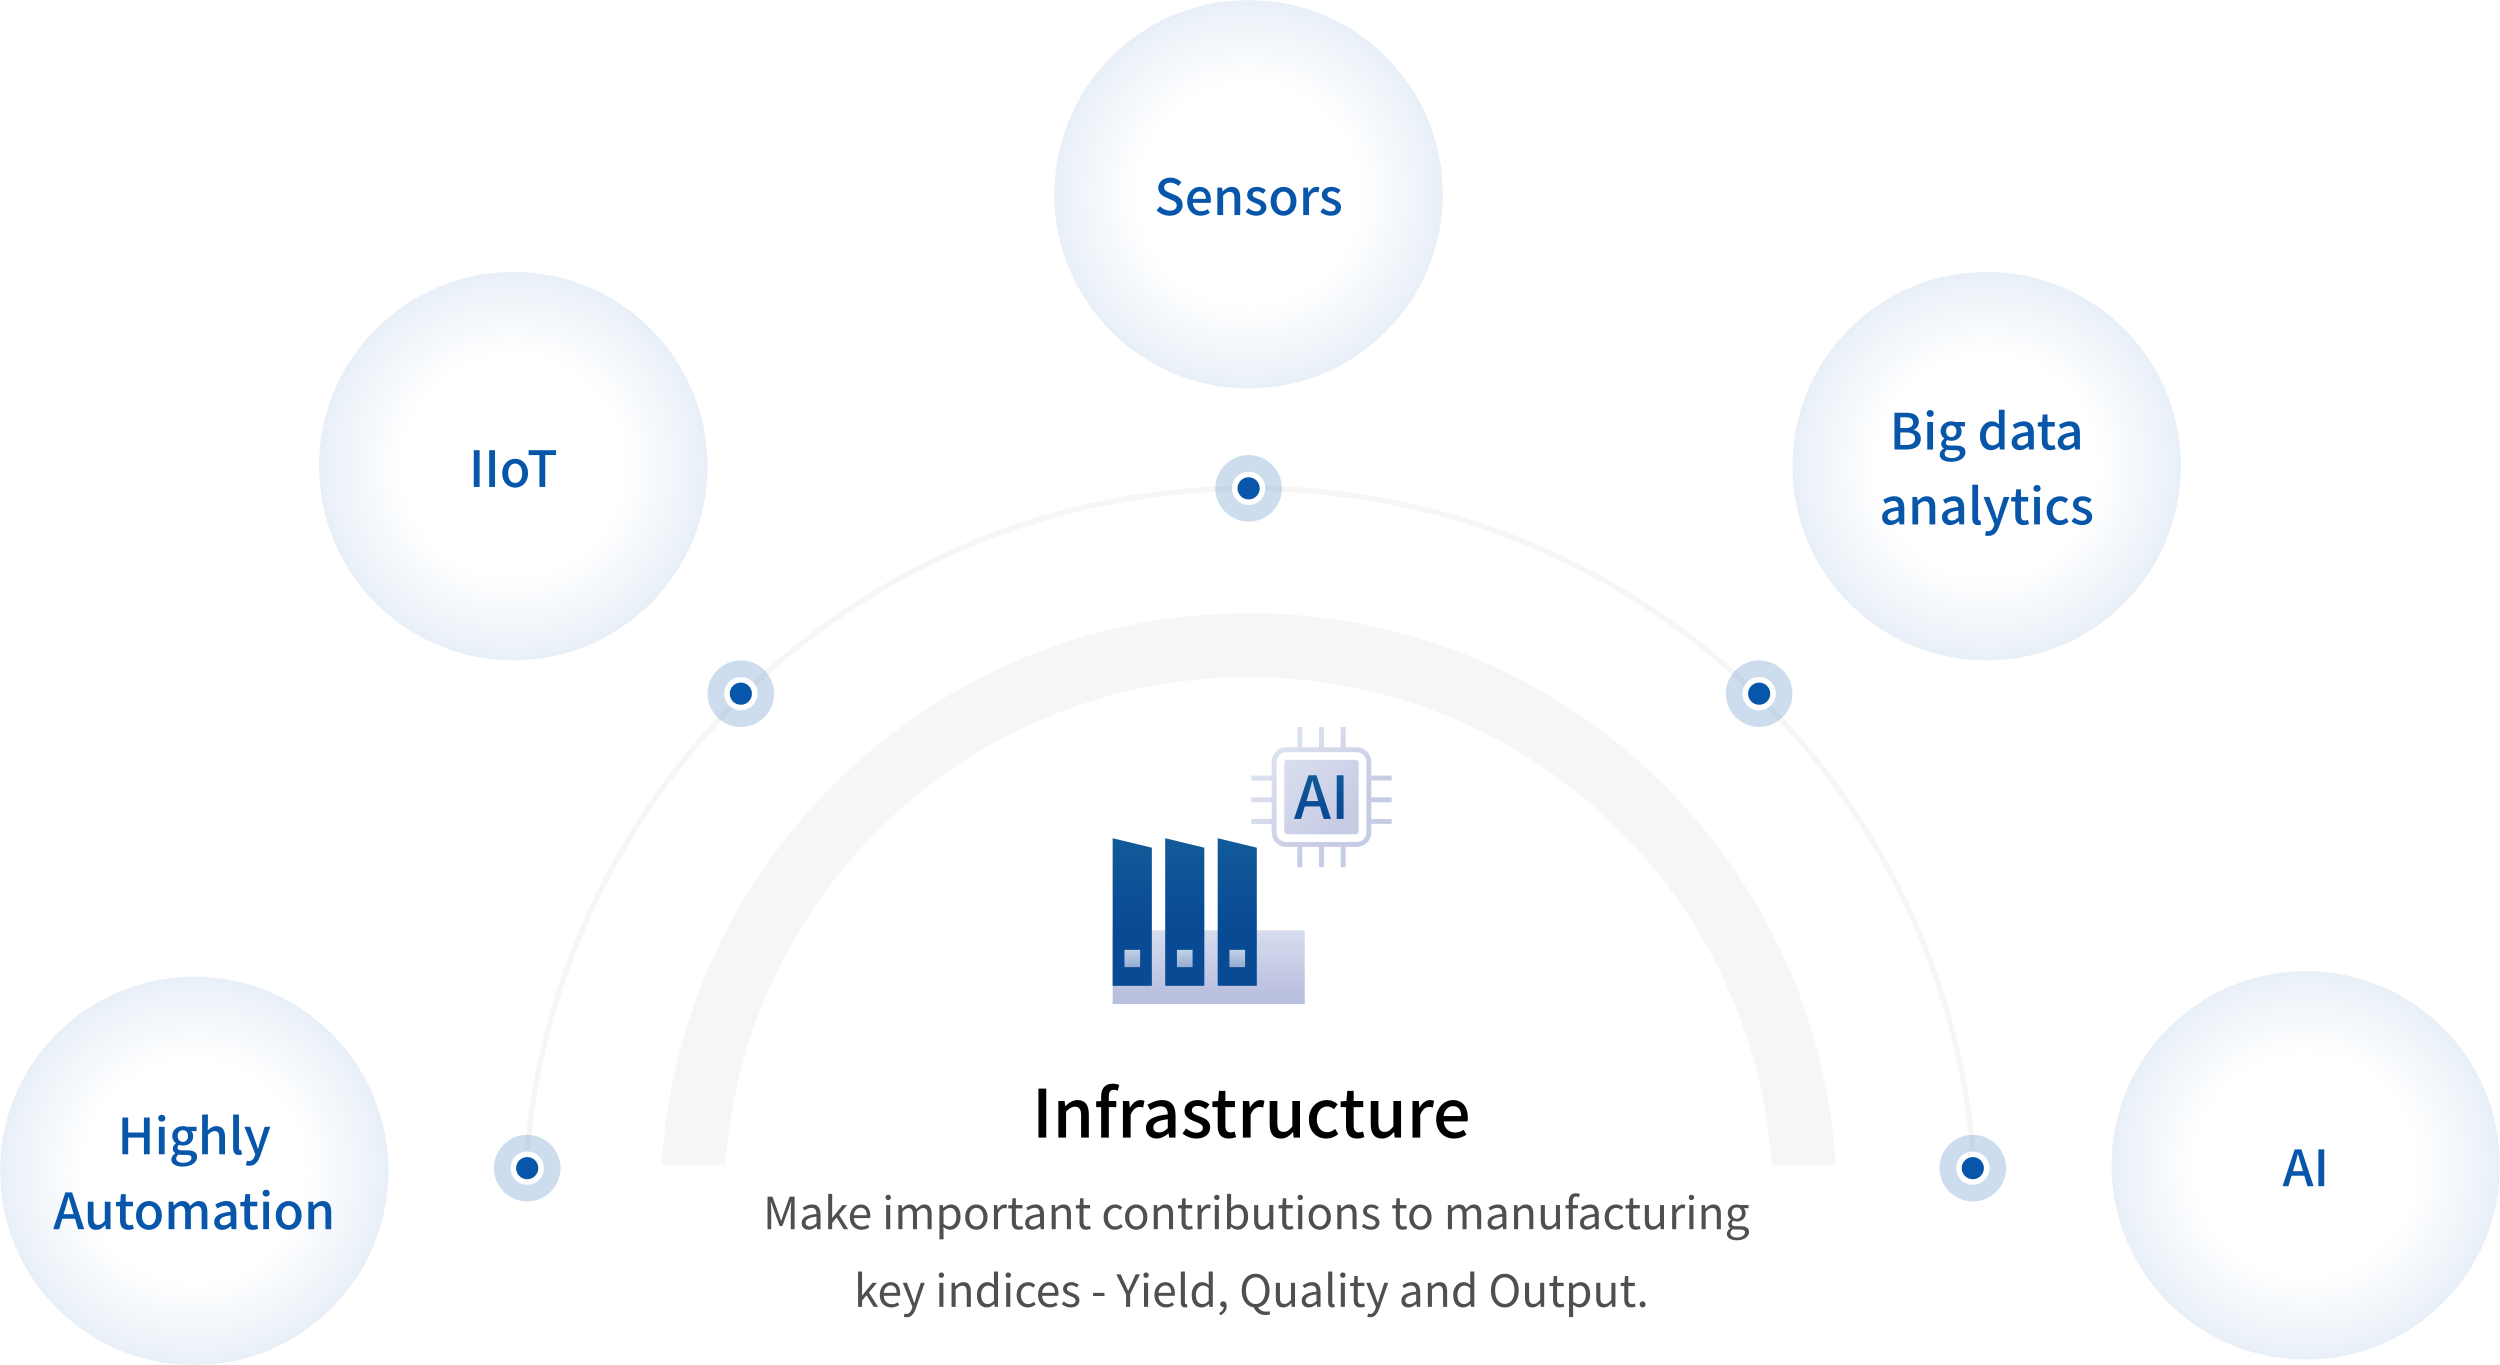 <svg width="901" height="492" viewBox="0 0 901 492" fill="none" xmlns="http://www.w3.org/2000/svg">
<g clip-path="url(#clip0_2100_43132)">
<mask id="mask0_2100_43132" style="mask-type:luminance" maskUnits="userSpaceOnUse" x="0" y="0" width="901" height="492">
<path d="M901 0H0V492H901V0Z" fill="white"/>
</mask>
<g mask="url(#mask0_2100_43132)">
<path d="M901 0H0V492H901V0Z" fill="white"/>
<path d="M450 140C488.66 140 520 108.66 520 70C520 31.34 488.66 0 450 0C411.34 0 380 31.34 380 70C380 108.66 411.34 140 450 140Z" fill="url(#paint0_radial_2100_43132)"/>
<path d="M421.56 77.752C419.724 77.752 418.05 77.032 416.844 75.808L418.068 74.35C419.004 75.304 420.318 75.916 421.596 75.916C423.18 75.916 424.08 75.178 424.08 74.044C424.08 72.838 423.18 72.46 421.956 71.938L420.12 71.128C418.842 70.606 417.438 69.598 417.438 67.672C417.438 65.584 419.256 64.018 421.776 64.018C423.342 64.018 424.8 64.666 425.79 65.692L424.71 67.006C423.882 66.286 422.946 65.836 421.776 65.836C420.426 65.836 419.562 66.484 419.562 67.528C419.562 68.662 420.624 69.094 421.704 69.544L423.522 70.3C425.088 70.966 426.222 71.938 426.222 73.882C426.222 76.006 424.458 77.752 421.56 77.752ZM432.673 77.752C429.973 77.752 427.849 75.826 427.849 72.568C427.849 69.346 430.063 67.348 432.367 67.348C434.977 67.348 436.399 69.238 436.399 72.046C436.399 72.46 436.363 72.856 436.309 73.108H429.883C430.045 74.998 431.233 76.114 432.943 76.114C433.825 76.114 434.563 75.844 435.301 75.376L436.021 76.708C435.103 77.32 433.969 77.752 432.673 77.752ZM429.847 71.668H434.599C434.599 69.958 433.843 68.986 432.403 68.986C431.161 68.986 430.063 69.94 429.847 71.668ZM438.729 77.5V67.6H440.421L440.601 68.986H440.655C441.555 68.086 442.581 67.348 443.931 67.348C446.037 67.348 446.973 68.77 446.973 71.272V77.5H444.885V71.542C444.885 69.814 444.381 69.148 443.229 69.148C442.311 69.148 441.681 69.616 440.817 70.48V77.5H438.729ZM452.661 77.752C451.293 77.752 449.889 77.176 448.935 76.384L449.907 75.034C450.789 75.718 451.635 76.168 452.715 76.168C453.885 76.168 454.443 75.592 454.443 74.836C454.443 73.954 453.327 73.54 452.265 73.144C450.933 72.64 449.475 71.938 449.475 70.246C449.475 68.59 450.807 67.348 453.021 67.348C454.335 67.348 455.433 67.888 456.225 68.518L455.253 69.796C454.569 69.31 453.867 68.932 453.057 68.932C451.959 68.932 451.455 69.472 451.455 70.156C451.455 71.002 452.409 71.326 453.507 71.722C454.893 72.244 456.405 72.874 456.405 74.728C456.405 76.402 455.091 77.752 452.661 77.752ZM462.588 77.752C460.122 77.752 457.926 75.844 457.926 72.568C457.926 69.256 460.122 67.348 462.588 67.348C465.036 67.348 467.25 69.256 467.25 72.568C467.25 75.844 465.036 77.752 462.588 77.752ZM462.588 76.042C464.136 76.042 465.126 74.656 465.126 72.568C465.126 70.462 464.136 69.076 462.588 69.076C461.022 69.076 460.068 70.462 460.068 72.568C460.068 74.656 461.022 76.042 462.588 76.042ZM469.684 77.5V67.6H471.376L471.556 69.382H471.61C472.312 68.104 473.356 67.348 474.418 67.348C474.904 67.348 475.21 67.42 475.516 67.564L475.156 69.364C474.814 69.256 474.562 69.202 474.148 69.202C473.356 69.202 472.384 69.778 471.772 71.344V77.5H469.684ZM479.573 77.752C478.205 77.752 476.801 77.176 475.847 76.384L476.819 75.034C477.701 75.718 478.547 76.168 479.627 76.168C480.797 76.168 481.355 75.592 481.355 74.836C481.355 73.954 480.239 73.54 479.177 73.144C477.845 72.64 476.387 71.938 476.387 70.246C476.387 68.59 477.719 67.348 479.933 67.348C481.247 67.348 482.345 67.888 483.137 68.518L482.165 69.796C481.481 69.31 480.779 68.932 479.969 68.932C478.871 68.932 478.367 69.472 478.367 70.156C478.367 71.002 479.321 71.326 480.419 71.722C481.805 72.244 483.317 72.874 483.317 74.728C483.317 76.402 482.003 77.752 479.573 77.752Z" fill="#0756AA"/>
<path d="M185 238C223.66 238 255 206.66 255 168C255 129.34 223.66 98 185 98C146.34 98 115 129.34 115 168C115 206.66 146.34 238 185 238Z" fill="url(#paint1_radial_2100_43132)"/>
<path d="M170.75 175.5V162.252H172.856V175.5H170.75ZM176.305 175.5V162.252H178.411V175.5H176.305ZM185.658 175.752C183.192 175.752 180.996 173.844 180.996 170.568C180.996 167.256 183.192 165.348 185.658 165.348C188.106 165.348 190.32 167.256 190.32 170.568C190.32 173.844 188.106 175.752 185.658 175.752ZM185.658 174.042C187.206 174.042 188.196 172.656 188.196 170.568C188.196 168.462 187.206 167.076 185.658 167.076C184.092 167.076 183.138 168.462 183.138 170.568C183.138 172.656 184.092 174.042 185.658 174.042ZM194.404 175.5V164.016H190.516V162.252H200.398V164.016H196.51V175.5H194.404Z" fill="#0756AA"/>
<path d="M716 238C754.66 238 786 206.66 786 168C786 129.34 754.66 98 716 98C677.34 98 646 129.34 646 168C646 206.66 677.34 238 716 238Z" fill="url(#paint2_radial_2100_43132)"/>
<path d="M682.759 162V148.752H686.881C689.581 148.752 691.543 149.616 691.543 152.01C691.543 153.288 690.86 154.476 689.672 154.89V154.962C691.184 155.286 692.263 156.33 692.263 158.112C692.263 160.74 690.14 162 687.206 162H682.759ZM684.865 154.278H686.647C688.663 154.278 689.491 153.522 689.491 152.298C689.491 150.912 688.555 150.39 686.701 150.39H684.865V154.278ZM684.865 160.362H686.971C689.023 160.362 690.211 159.624 690.211 158.022C690.211 156.528 689.077 155.862 686.971 155.862H684.865V160.362ZM694.585 162V152.1H696.673V162H694.585ZM695.629 150.246C694.855 150.246 694.352 149.76 694.352 149.004C694.352 148.266 694.855 147.78 695.629 147.78C696.385 147.78 696.925 148.266 696.925 149.004C696.925 149.76 696.385 150.246 695.629 150.246ZM703.173 166.446C700.797 166.446 699.069 165.564 699.069 163.854C699.069 163.008 699.591 162.234 700.509 161.694V161.604C699.987 161.28 699.609 160.758 699.609 159.948C699.609 159.174 700.149 158.508 700.707 158.112V158.04C700.041 157.536 699.393 156.582 699.393 155.412C699.393 153.162 701.193 151.848 703.227 151.848C703.803 151.848 704.307 151.956 704.685 152.1H708.177V153.666H706.305C706.683 154.062 706.953 154.71 706.953 155.466C706.953 157.644 705.315 158.868 703.227 158.868C702.795 158.868 702.291 158.778 701.841 158.58C701.535 158.85 701.301 159.138 701.301 159.624C701.301 160.2 701.715 160.578 702.957 160.578H704.793C707.133 160.578 708.357 161.298 708.357 162.99C708.357 164.898 706.341 166.446 703.173 166.446ZM703.227 157.536C704.253 157.536 705.099 156.726 705.099 155.412C705.099 154.08 704.271 153.324 703.227 153.324C702.201 153.324 701.373 154.08 701.373 155.412C701.373 156.726 702.219 157.536 703.227 157.536ZM703.479 165.078C705.207 165.078 706.341 164.232 706.341 163.332C706.341 162.504 705.693 162.234 704.487 162.234H702.993C702.525 162.234 702.094 162.198 701.68 162.09C701.086 162.54 700.833 163.044 700.833 163.548C700.833 164.502 701.841 165.078 703.479 165.078ZM717.641 162.252C715.157 162.252 713.572 160.344 713.572 157.068C713.572 153.846 715.606 151.848 717.802 151.848C718.936 151.848 719.674 152.28 720.466 152.964L720.376 151.326V147.672H722.464V162H720.754L720.592 160.902H720.538C719.782 161.658 718.757 162.252 717.641 162.252ZM718.144 160.524C718.954 160.524 719.674 160.146 720.376 159.318V154.494C719.656 153.828 718.954 153.576 718.216 153.576C716.83 153.576 715.714 154.908 715.714 157.032C715.714 159.282 716.596 160.524 718.144 160.524ZM727.898 162.252C726.206 162.252 725 161.118 725 159.372C725 157.248 726.8 156.15 730.904 155.7C730.886 154.548 730.472 153.54 729.032 153.54C727.988 153.54 726.998 154.026 726.17 154.566L725.396 153.144C726.404 152.514 727.808 151.848 729.392 151.848C731.858 151.848 732.992 153.414 732.992 156.06V162H731.282L731.12 160.884H731.048C730.148 161.658 729.086 162.252 727.898 162.252ZM728.547 160.596C729.411 160.596 730.094 160.2 730.904 159.444V157.032C727.97 157.374 726.998 158.112 726.998 159.228C726.998 160.2 727.665 160.596 728.547 160.596ZM738.872 162.252C736.658 162.252 735.866 160.848 735.866 158.778V153.756H734.426V152.208L735.974 152.1L736.208 149.364H737.936V152.1H740.529V153.756H737.936V158.796C737.936 159.966 738.368 160.596 739.394 160.596C739.736 160.596 740.15 160.47 740.456 160.344L740.834 161.874C740.276 162.054 739.61 162.252 738.872 162.252ZM744.509 162.252C742.817 162.252 741.611 161.118 741.611 159.372C741.611 157.248 743.411 156.15 747.516 155.7C747.498 154.548 747.083 153.54 745.643 153.54C744.599 153.54 743.609 154.026 742.781 154.566L742.008 153.144C743.016 152.514 744.419 151.848 746.003 151.848C748.469 151.848 749.603 153.414 749.603 156.06V162H747.893L747.732 160.884H747.659C746.759 161.658 745.697 162.252 744.509 162.252ZM745.157 160.596C746.021 160.596 746.706 160.2 747.516 159.444V157.032C744.582 157.374 743.609 158.112 743.609 159.228C743.609 160.2 744.275 160.596 745.157 160.596ZM681.21 189.252C679.518 189.252 678.312 188.118 678.312 186.372C678.312 184.248 680.112 183.15 684.216 182.7C684.198 181.548 683.784 180.54 682.344 180.54C681.3 180.54 680.31 181.026 679.482 181.566L678.708 180.144C679.716 179.514 681.12 178.848 682.704 178.848C685.17 178.848 686.305 180.414 686.305 183.06V189H684.594L684.432 187.884H684.36C683.46 188.658 682.398 189.252 681.21 189.252ZM681.858 187.596C682.722 187.596 683.406 187.2 684.216 186.444V184.032C681.282 184.374 680.31 185.112 680.31 186.228C680.31 187.2 680.976 187.596 681.858 187.596ZM689.224 189V179.1H690.917L691.096 180.486H691.15C692.05 179.586 693.076 178.848 694.426 178.848C696.532 178.848 697.469 180.27 697.469 182.772V189H695.38V183.042C695.38 181.314 694.876 180.648 693.724 180.648C692.806 180.648 692.177 181.116 691.312 181.98V189H689.224ZM702.797 189.252C701.105 189.252 699.898 188.118 699.898 186.372C699.898 184.248 701.698 183.15 705.802 182.7C705.784 181.548 705.37 180.54 703.93 180.54C702.886 180.54 701.896 181.026 701.068 181.566L700.294 180.144C701.302 179.514 702.706 178.848 704.29 178.848C706.756 178.848 707.891 180.414 707.891 183.06V189H706.18L706.018 187.884H705.946C705.046 188.658 703.985 189.252 702.797 189.252ZM703.444 187.596C704.308 187.596 704.992 187.2 705.802 186.444V184.032C702.868 184.374 701.896 185.112 701.896 186.228C701.896 187.2 702.562 187.596 703.444 187.596ZM712.88 189.252C711.368 189.252 710.81 188.28 710.81 186.678V174.672H712.898V186.786C712.898 187.344 713.132 187.542 713.384 187.542C713.474 187.542 713.547 187.542 713.727 187.506L713.996 189.072C713.726 189.162 713.402 189.252 712.88 189.252ZM716.639 193.14C716.135 193.14 715.739 193.068 715.397 192.942L715.793 191.322C715.973 191.394 716.261 191.466 716.513 191.466C717.575 191.466 718.223 190.674 718.583 189.612L718.781 188.928L714.857 179.1H716.982L718.799 184.194C719.105 185.076 719.393 186.066 719.717 187.002H719.807C720.041 186.084 720.311 185.112 720.563 184.194L722.165 179.1H724.181L720.545 189.612C719.771 191.718 718.727 193.14 716.639 193.14ZM729.292 189.252C727.078 189.252 726.286 187.848 726.286 185.778V180.756H724.846V179.208L726.394 179.1L726.628 176.364H728.357V179.1H730.948V180.756H728.357V185.796C728.357 186.966 728.788 187.596 729.814 187.596C730.156 187.596 730.57 187.47 730.876 187.344L731.254 188.874C730.696 189.054 730.03 189.252 729.292 189.252ZM733.099 189V179.1H735.188V189H733.099ZM734.143 177.246C733.369 177.246 732.865 176.76 732.865 176.004C732.865 175.266 733.369 174.78 734.143 174.78C734.899 174.78 735.439 175.266 735.439 176.004C735.439 176.76 734.899 177.246 734.143 177.246ZM742.316 189.252C739.652 189.252 737.6 187.344 737.6 184.068C737.6 180.756 739.886 178.848 742.496 178.848C743.756 178.848 744.674 179.352 745.376 180L744.368 181.332C743.828 180.864 743.27 180.576 742.604 180.576C740.912 180.576 739.742 181.962 739.742 184.068C739.742 186.156 740.876 187.542 742.532 187.542C743.36 187.542 744.099 187.146 744.693 186.642L745.538 188.028C744.638 188.82 743.468 189.252 742.316 189.252ZM750.284 189.252C748.916 189.252 747.511 188.676 746.557 187.884L747.529 186.534C748.411 187.218 749.257 187.668 750.337 187.668C751.507 187.668 752.065 187.092 752.065 186.336C752.065 185.454 750.949 185.04 749.887 184.644C748.555 184.14 747.097 183.438 747.097 181.746C747.097 180.09 748.429 178.848 750.643 178.848C751.957 178.848 753.055 179.388 753.847 180.018L752.875 181.296C752.191 180.81 751.49 180.432 750.68 180.432C749.582 180.432 749.077 180.972 749.077 181.656C749.077 182.502 750.031 182.826 751.129 183.222C752.515 183.744 754.027 184.374 754.027 186.228C754.027 187.902 752.714 189.252 750.284 189.252Z" fill="#0756AA"/>
<path d="M70 492C108.66 492 140 460.66 140 422C140 383.34 108.66 352 70 352C31.34 352 0 383.34 0 422C0 460.66 31.34 492 70 492Z" fill="url(#paint3_radial_2100_43132)"/>
<path d="M44.093 416V402.752H46.199V408.17H51.869V402.752H53.957V416H51.869V409.988H46.199V416H44.093ZM57.255 416V406.1H59.343V416H57.255ZM58.299 404.246C57.525 404.246 57.021 403.76 57.021 403.004C57.021 402.266 57.525 401.78 58.299 401.78C59.055 401.78 59.595 402.266 59.595 403.004C59.595 403.76 59.055 404.246 58.299 404.246ZM65.843 420.446C63.467 420.446 61.739 419.564 61.739 417.854C61.739 417.008 62.261 416.234 63.179 415.694V415.604C62.657 415.28 62.279 414.758 62.279 413.948C62.279 413.174 62.819 412.508 63.377 412.112V412.04C62.711 411.536 62.063 410.582 62.063 409.412C62.063 407.162 63.863 405.848 65.897 405.848C66.473 405.848 66.977 405.956 67.355 406.1H70.847V407.666H68.975C69.353 408.062 69.623 408.71 69.623 409.466C69.623 411.644 67.985 412.868 65.897 412.868C65.465 412.868 64.961 412.778 64.511 412.58C64.205 412.85 63.971 413.138 63.971 413.624C63.971 414.2 64.385 414.578 65.627 414.578H67.463C69.803 414.578 71.027 415.298 71.027 416.99C71.027 418.898 69.011 420.446 65.843 420.446ZM65.897 411.536C66.923 411.536 67.769 410.726 67.769 409.412C67.769 408.08 66.941 407.324 65.897 407.324C64.871 407.324 64.043 408.08 64.043 409.412C64.043 410.726 64.889 411.536 65.897 411.536ZM66.149 419.078C67.877 419.078 69.011 418.232 69.011 417.332C69.011 416.504 68.363 416.234 67.157 416.234H65.663C65.195 416.234 64.763 416.198 64.349 416.09C63.755 416.54 63.503 417.044 63.503 417.548C63.503 418.502 64.511 419.078 66.149 419.078ZM72.847 416V401.672H74.935V405.452L74.845 407.414C75.691 406.586 76.699 405.848 78.049 405.848C80.155 405.848 81.091 407.27 81.091 409.772V416H79.003V410.042C79.003 408.314 78.499 407.648 77.347 407.648C76.429 407.648 75.799 408.116 74.935 408.98V416H72.847ZM86.097 416.252C84.585 416.252 84.027 415.28 84.027 413.678V401.672H86.115V413.786C86.115 414.344 86.349 414.542 86.601 414.542C86.691 414.542 86.763 414.542 86.943 414.506L87.213 416.072C86.943 416.162 86.619 416.252 86.097 416.252ZM89.856 420.14C89.352 420.14 88.956 420.068 88.614 419.942L89.01 418.322C89.19 418.394 89.478 418.466 89.73 418.466C90.792 418.466 91.44 417.674 91.8 416.612L91.998 415.928L88.074 406.1H90.198L92.016 411.194C92.322 412.076 92.61 413.066 92.934 414.002H93.024C93.258 413.084 93.528 412.112 93.78 411.194L95.382 406.1H97.398L93.762 416.612C92.988 418.718 91.944 420.14 89.856 420.14ZM19.18 443L23.554 429.752H25.984L30.358 443H28.144L26.02 435.818C25.57 434.378 25.174 432.884 24.76 431.408H24.688C24.292 432.902 23.896 434.378 23.446 435.818L21.304 443H19.18ZM21.646 439.238V437.6H27.838V439.238H21.646ZM34.683 443.252C32.577 443.252 31.641 441.848 31.641 439.328V433.1H33.711V439.076C33.711 440.786 34.215 441.452 35.385 441.452C36.303 441.452 36.933 441.02 37.761 439.976V433.1H39.831V443H38.121L37.959 441.506H37.905C37.005 442.55 36.051 443.252 34.683 443.252ZM46.259 443.252C44.045 443.252 43.253 441.848 43.253 439.778V434.756H41.813V433.208L43.361 433.1L43.595 430.364H45.323V433.1H47.915V434.756H45.323V439.796C45.323 440.966 45.755 441.596 46.781 441.596C47.123 441.596 47.537 441.47 47.843 441.344L48.221 442.874C47.663 443.054 46.997 443.252 46.259 443.252ZM53.675 443.252C51.209 443.252 49.013 441.344 49.013 438.068C49.013 434.756 51.209 432.848 53.675 432.848C56.123 432.848 58.337 434.756 58.337 438.068C58.337 441.344 56.123 443.252 53.675 443.252ZM53.675 441.542C55.222 441.542 56.212 440.156 56.212 438.068C56.212 435.962 55.222 434.576 53.675 434.576C52.108 434.576 51.154 435.962 51.154 438.068C51.154 440.156 52.108 441.542 53.675 441.542ZM60.771 443V433.1H62.463L62.643 434.486H62.697C63.543 433.586 64.533 432.848 65.757 432.848C67.233 432.848 68.061 433.532 68.475 434.666C69.465 433.64 70.473 432.848 71.715 432.848C73.785 432.848 74.739 434.27 74.739 436.772V443H72.669V437.042C72.669 435.314 72.147 434.648 71.031 434.648C70.347 434.648 69.627 435.08 68.799 435.98V443H66.729V437.042C66.729 435.314 66.207 434.648 65.073 434.648C64.407 434.648 63.651 435.08 62.859 435.98V443H60.771ZM80.091 443.252C78.399 443.252 77.193 442.118 77.193 440.372C77.193 438.248 78.993 437.15 83.097 436.7C83.079 435.548 82.665 434.54 81.225 434.54C80.181 434.54 79.191 435.026 78.363 435.566L77.589 434.144C78.597 433.514 80.001 432.848 81.585 432.848C84.051 432.848 85.185 434.414 85.185 437.06V443H83.475L83.313 441.884H83.241C82.341 442.658 81.279 443.252 80.091 443.252ZM80.739 441.596C81.603 441.596 82.287 441.2 83.097 440.444V438.032C80.163 438.374 79.191 439.112 79.191 440.228C79.191 441.2 79.857 441.596 80.739 441.596ZM91.066 443.252C88.852 443.252 88.06 441.848 88.06 439.778V434.756H86.62V433.208L88.168 433.1L88.402 430.364H90.13V433.1H92.722V434.756H90.13V439.796C90.13 440.966 90.562 441.596 91.588 441.596C91.93 441.596 92.344 441.47 92.65 441.344L93.028 442.874C92.47 443.054 91.804 443.252 91.066 443.252ZM94.872 443V433.1H96.96V443H94.872ZM95.916 431.246C95.142 431.246 94.638 430.76 94.638 430.004C94.638 429.266 95.142 428.78 95.916 428.78C96.672 428.78 97.212 429.266 97.212 430.004C97.212 430.76 96.672 431.246 95.916 431.246ZM104.036 443.252C101.57 443.252 99.374 441.344 99.374 438.068C99.374 434.756 101.57 432.848 104.036 432.848C106.484 432.848 108.698 434.756 108.698 438.068C108.698 441.344 106.484 443.252 104.036 443.252ZM104.036 441.542C105.584 441.542 106.574 440.156 106.574 438.068C106.574 435.962 105.584 434.576 104.036 434.576C102.47 434.576 101.516 435.962 101.516 438.068C101.516 440.156 102.47 441.542 104.036 441.542ZM111.132 443V433.1H112.824L113.004 434.486H113.058C113.958 433.586 114.984 432.848 116.334 432.848C118.44 432.848 119.376 434.27 119.376 436.772V443H117.288V437.042C117.288 435.314 116.784 434.648 115.632 434.648C114.714 434.648 114.084 435.116 113.22 435.98V443H111.132Z" fill="#0756AA"/>
<path d="M831 490C869.66 490 901 458.66 901 420C901 381.34 869.66 350 831 350C792.34 350 761 381.34 761 420C761 458.66 792.34 490 831 490Z" fill="url(#paint4_radial_2100_43132)"/>
<path d="M822.625 427.5L826.999 414.252H829.429L833.803 427.5H831.589L829.465 420.318C829.015 418.878 828.619 417.384 828.205 415.908H828.133C827.737 417.402 827.341 418.878 826.891 420.318L824.749 427.5H822.625ZM825.091 423.738V422.1H831.283V423.738H825.091ZM835.55 427.5V414.252H837.656V427.5H835.55Z" fill="#0756AA"/>
<mask id="mask1_2100_43132" style="mask-type:luminance" maskUnits="userSpaceOnUse" x="170" y="140" width="560" height="280">
<path d="M730 140H170V420H730V140Z" fill="white"/>
</mask>
<g mask="url(#mask1_2100_43132)">
<path fill-rule="evenodd" clip-rule="evenodd" d="M450.5 177C306.63 177 190 293.63 190 437.5C190 581.37 306.63 698 450.5 698C594.37 698 711 581.37 711 437.5C711 293.63 594.37 177 450.5 177ZM188 437.5C188 292.525 305.525 175 450.5 175C595.475 175 713 292.525 713 437.5C713 582.475 595.475 700 450.5 700C305.525 700 188 582.475 188 437.5Z" fill="#F6F6F6"/>
<path d="M450 645C567.084 645 662 550.084 662 433C662 315.916 567.084 221 450 221C332.916 221 238 315.916 238 433C238 550.084 332.916 645 450 645Z" fill="#F6F6F6"/>
<g filter="url(#filter0_d_2100_43132)">
<path d="M450 622C554.382 622 639 537.382 639 433C639 328.618 554.382 244 450 244C345.618 244 261 328.618 261 433C261 537.382 345.618 622 450 622Z" fill="white"/>
</g>
</g>
<path d="M470.231 335.262H401V361.856H470.231V335.262Z" fill="url(#paint5_linear_2100_43132)"/>
<path fill-rule="evenodd" clip-rule="evenodd" d="M415.127 355.281H401V302.092L415.127 305.517V355.281ZM434.043 355.281H419.938V302.092L434.043 305.517V355.281ZM438.848 355.281H452.953V305.517L438.848 302.092V355.281Z" fill="url(#paint6_linear_2100_43132)"/>
<path opacity="0.8" fill-rule="evenodd" clip-rule="evenodd" d="M405.258 342.324H410.896V348.558H405.258V342.324ZM429.806 342.324H424.168V348.558H429.806V342.324ZM448.724 342.324H443.086V348.558H448.724V342.324Z" fill="url(#paint7_linear_2100_43132)"/>
<path opacity="0.8" fill-rule="evenodd" clip-rule="evenodd" d="M475.363 269.326H469.332V262H467.555V269.326H463.549C460.657 269.326 458.312 271.671 458.312 274.563V279.529H450.984V281.307H458.312V287.354H450.984V289.131H458.312V295.172H450.984V296.95H458.312V299.995C458.312 302.887 460.657 305.232 463.549 305.232H467.555V312.55H469.332V305.232H475.363V312.55H477.141V305.232H483.184V312.55H484.961V305.232H488.981C491.873 305.232 494.218 302.887 494.218 299.995V296.949H501.534V295.172H494.218V289.131H501.534V287.354H494.218V281.307H501.534V279.529H494.218V274.563C494.218 271.671 491.873 269.326 488.981 269.326H484.961V262H483.184V269.326H477.141V262H475.363V269.326ZM460.09 274.563C460.09 272.652 461.639 271.104 463.549 271.104H488.981C490.892 271.104 492.44 272.652 492.44 274.563V299.995C492.44 301.905 490.892 303.454 488.981 303.454H463.549C461.639 303.454 460.09 301.905 460.09 299.995V274.563ZM463.932 300.68H488.584C489.186 300.68 489.664 300.201 489.664 299.6V274.947C489.664 274.359 489.186 273.867 488.584 273.867H463.932C463.33 273.867 462.852 274.346 462.852 274.947V299.6C462.852 300.201 463.33 300.68 463.932 300.68Z" fill="url(#paint8_linear_2100_43132)"/>
<path fill-rule="evenodd" clip-rule="evenodd" d="M470.252 290.657H475.721L477.048 295.142H479.673L474.45 279.404H471.592L466.383 295.142H468.899L470.252 290.657ZM474.505 286.583L475.12 288.702H470.84L471.483 286.583C471.989 284.874 472.481 283.137 472.932 281.346H473.014C473.493 283.123 473.971 284.874 474.505 286.583ZM481.75 279.404H484.225V295.142H481.75V279.404Z" fill="url(#paint9_linear_2100_43132)"/>
<path d="M374.258 410V392.336H377.066V410H374.258ZM381.424 410V396.8H383.68L383.92 398.648H383.992C385.192 397.448 386.56 396.464 388.36 396.464C391.168 396.464 392.416 398.36 392.416 401.696V410H389.632V402.056C389.632 399.752 388.96 398.864 387.424 398.864C386.2 398.864 385.36 399.488 384.208 400.64V410H381.424ZM396.857 410V395.144C396.857 392.456 398.105 390.56 401.033 390.56C401.945 390.56 402.785 390.752 403.385 390.992L402.833 393.104C402.353 392.864 401.849 392.768 401.369 392.768C400.217 392.768 399.617 393.536 399.617 395.144V410H396.857ZM395.057 399.008V396.944L397.001 396.8H402.305V399.008H395.057ZM404.698 410V396.8H406.954L407.194 399.176H407.266C408.202 397.472 409.594 396.464 411.01 396.464C411.658 396.464 412.066 396.56 412.474 396.752L411.994 399.152C411.538 399.008 411.202 398.936 410.65 398.936C409.594 398.936 408.298 399.704 407.482 401.792V410H404.698ZM416.865 410.336C414.609 410.336 413.001 408.824 413.001 406.496C413.001 403.664 415.401 402.2 420.873 401.6C420.849 400.064 420.297 398.72 418.377 398.72C416.985 398.72 415.665 399.368 414.561 400.088L413.529 398.192C414.873 397.352 416.745 396.464 418.857 396.464C422.145 396.464 423.657 398.552 423.657 402.08V410H421.377L421.161 408.512H421.065C419.865 409.544 418.449 410.336 416.865 410.336ZM417.729 408.128C418.881 408.128 419.793 407.6 420.873 406.592V403.376C416.961 403.832 415.665 404.816 415.665 406.304C415.665 407.6 416.553 408.128 417.729 408.128ZM431.149 410.336C429.325 410.336 427.453 409.568 426.181 408.512L427.477 406.712C428.653 407.624 429.781 408.224 431.221 408.224C432.781 408.224 433.525 407.456 433.525 406.448C433.525 405.272 432.037 404.72 430.621 404.192C428.845 403.52 426.901 402.584 426.901 400.328C426.901 398.12 428.677 396.464 431.629 396.464C433.381 396.464 434.845 397.184 435.901 398.024L434.605 399.728C433.693 399.08 432.757 398.576 431.677 398.576C430.213 398.576 429.541 399.296 429.541 400.208C429.541 401.336 430.813 401.768 432.277 402.296C434.125 402.992 436.141 403.832 436.141 406.304C436.141 408.536 434.389 410.336 431.149 410.336ZM442.864 410.336C439.912 410.336 438.856 408.464 438.856 405.704V399.008H436.936V396.944L439 396.8L439.312 393.152H441.616V396.8H445.072V399.008H441.616V405.728C441.616 407.288 442.192 408.128 443.56 408.128C444.016 408.128 444.568 407.96 444.976 407.792L445.48 409.832C444.736 410.072 443.848 410.336 442.864 410.336ZM447.94 410V396.8H450.196L450.436 399.176H450.508C451.444 397.472 452.836 396.464 454.252 396.464C454.9 396.464 455.308 396.56 455.716 396.752L455.236 399.152C454.78 399.008 454.444 398.936 453.892 398.936C452.836 398.936 451.54 399.704 450.724 401.792V410H447.94ZM461.648 410.336C458.84 410.336 457.592 408.464 457.592 405.104V396.8H460.352V404.768C460.352 407.048 461.024 407.936 462.584 407.936C463.808 407.936 464.648 407.36 465.752 405.968V396.8H468.512V410H466.232L466.016 408.008H465.944C464.744 409.4 463.472 410.336 461.648 410.336ZM478.019 410.336C474.467 410.336 471.731 407.792 471.731 403.424C471.731 399.008 474.779 396.464 478.259 396.464C479.939 396.464 481.163 397.136 482.099 398L480.755 399.776C480.035 399.152 479.291 398.768 478.403 398.768C476.147 398.768 474.587 400.616 474.587 403.424C474.587 406.208 476.099 408.056 478.307 408.056C479.411 408.056 480.395 407.528 481.187 406.856L482.315 408.704C481.115 409.76 479.555 410.336 478.019 410.336ZM489.106 410.336C486.154 410.336 485.098 408.464 485.098 405.704V399.008H483.178V396.944L485.242 396.8L485.554 393.152H487.858V396.8H491.314V399.008H487.858V405.728C487.858 407.288 488.434 408.128 489.802 408.128C490.258 408.128 490.81 407.96 491.218 407.792L491.722 409.832C490.978 410.072 490.09 410.336 489.106 410.336ZM498.07 410.336C495.262 410.336 494.014 408.464 494.014 405.104V396.8H496.774V404.768C496.774 407.048 497.446 407.936 499.006 407.936C500.23 407.936 501.07 407.36 502.174 405.968V396.8H504.934V410H502.654L502.438 408.008H502.366C501.166 409.4 499.894 410.336 498.07 410.336ZM509.065 410V396.8H511.321L511.561 399.176H511.633C512.569 397.472 513.961 396.464 515.377 396.464C516.025 396.464 516.433 396.56 516.841 396.752L516.361 399.152C515.905 399.008 515.569 398.936 515.017 398.936C513.961 398.936 512.665 399.704 511.849 401.792V410H509.065ZM524.03 410.336C520.43 410.336 517.598 407.768 517.598 403.424C517.598 399.128 520.55 396.464 523.622 396.464C527.102 396.464 528.998 398.984 528.998 402.728C528.998 403.28 528.95 403.808 528.878 404.144H520.31C520.526 406.664 522.11 408.152 524.39 408.152C525.566 408.152 526.55 407.792 527.534 407.168L528.494 408.944C527.27 409.76 525.758 410.336 524.03 410.336ZM520.262 402.224H526.598C526.598 399.944 525.59 398.648 523.67 398.648C522.014 398.648 520.55 399.92 520.262 402.224Z" fill="black"/>
<path d="M276.617 443V431.272H278.393L280.633 437.544C280.782 437.939 280.926 438.344 281.065 438.76C281.204 439.176 281.342 439.587 281.481 439.992H281.545C281.694 439.587 281.833 439.176 281.961 438.76C282.1 438.344 282.233 437.939 282.361 437.544L284.601 431.272H286.377V443H285.001V436.504C285.001 436.163 285.012 435.795 285.033 435.4C285.054 434.995 285.081 434.589 285.113 434.184C285.145 433.768 285.172 433.389 285.193 433.048H285.129L284.185 435.72L281.977 441.816H280.985L278.761 435.72L277.817 433.048H277.753C277.796 433.389 277.828 433.768 277.849 434.184C277.881 434.589 277.902 434.995 277.913 435.4C277.934 435.795 277.945 436.163 277.945 436.504V443H276.617ZM291.457 443.208C290.977 443.208 290.545 443.112 290.161 442.92C289.777 442.728 289.473 442.451 289.249 442.088C289.036 441.715 288.929 441.267 288.929 440.744C288.929 439.795 289.351 439.069 290.193 438.568C291.047 438.056 292.401 437.699 294.257 437.496C294.257 437.123 294.204 436.771 294.097 436.44C294.001 436.099 293.825 435.827 293.569 435.624C293.313 435.411 292.945 435.304 292.465 435.304C291.964 435.304 291.489 435.405 291.041 435.608C290.604 435.8 290.209 436.008 289.857 436.232L289.297 435.224C289.564 435.053 289.873 434.883 290.225 434.712C290.577 434.531 290.961 434.381 291.377 434.264C291.793 434.147 292.236 434.088 292.705 434.088C293.409 434.088 293.98 434.237 294.417 434.536C294.865 434.835 295.191 435.251 295.393 435.784C295.607 436.307 295.713 436.931 295.713 437.656V443H294.513L294.385 441.96H294.337C293.932 442.301 293.484 442.595 292.993 442.84C292.513 443.085 292.001 443.208 291.457 443.208ZM291.873 442.024C292.289 442.024 292.684 441.928 293.057 441.736C293.441 441.544 293.841 441.261 294.257 440.888V438.472C293.287 438.579 292.513 438.733 291.937 438.936C291.361 439.128 290.951 439.368 290.705 439.656C290.46 439.933 290.337 440.264 290.337 440.648C290.337 441.149 290.487 441.507 290.785 441.72C291.084 441.923 291.447 442.024 291.873 442.024ZM298.473 443V430.264H299.913V438.888H299.977L303.657 434.312H305.289L302.393 437.816L305.673 443H304.089L301.545 438.808L299.913 440.712V443H298.473ZM310.446 443.208C309.667 443.208 308.963 443.027 308.334 442.664C307.705 442.301 307.203 441.784 306.83 441.112C306.467 440.429 306.286 439.613 306.286 438.664C306.286 437.949 306.393 437.315 306.606 436.76C306.819 436.195 307.107 435.715 307.47 435.32C307.843 434.915 308.265 434.611 308.734 434.408C309.203 434.195 309.683 434.088 310.174 434.088C310.921 434.088 311.55 434.253 312.062 434.584C312.574 434.915 312.963 435.389 313.23 436.008C313.507 436.616 313.646 437.336 313.646 438.168C313.646 438.328 313.641 438.477 313.63 438.616C313.619 438.755 313.603 438.883 313.582 439H307.726C307.758 439.619 307.897 440.157 308.142 440.616C308.398 441.064 308.734 441.416 309.15 441.672C309.566 441.917 310.051 442.04 310.606 442.04C311.033 442.04 311.417 441.981 311.758 441.864C312.11 441.736 312.451 441.565 312.782 441.352L313.294 442.328C312.921 442.573 312.499 442.781 312.03 442.952C311.561 443.123 311.033 443.208 310.446 443.208ZM307.71 437.96H312.366C312.366 437.085 312.174 436.419 311.79 435.96C311.417 435.491 310.889 435.256 310.206 435.256C309.801 435.256 309.417 435.363 309.054 435.576C308.702 435.789 308.403 436.093 308.158 436.488C307.923 436.883 307.774 437.373 307.71 437.96ZM319.364 443V434.312H320.836V443H319.364ZM320.1 432.52C319.812 432.52 319.577 432.435 319.396 432.264C319.225 432.083 319.14 431.843 319.14 431.544C319.14 431.256 319.225 431.027 319.396 430.856C319.577 430.685 319.812 430.6 320.1 430.6C320.388 430.6 320.622 430.685 320.804 430.856C320.985 431.027 321.076 431.256 321.076 431.544C321.076 431.843 320.985 432.083 320.804 432.264C320.622 432.435 320.388 432.52 320.1 432.52ZM323.77 443V434.312H324.97L325.114 435.576H325.146C325.53 435.16 325.946 434.808 326.394 434.52C326.853 434.232 327.338 434.088 327.85 434.088C328.522 434.088 329.045 434.237 329.418 434.536C329.791 434.835 330.069 435.24 330.25 435.752C330.709 435.261 331.167 434.861 331.626 434.552C332.095 434.243 332.597 434.088 333.13 434.088C334.015 434.088 334.671 434.381 335.098 434.968C335.535 435.544 335.754 436.387 335.754 437.496V443H334.298V437.688C334.298 436.867 334.165 436.275 333.898 435.912C333.642 435.549 333.237 435.368 332.682 435.368C332.351 435.368 332.005 435.48 331.642 435.704C331.29 435.917 330.906 436.248 330.49 436.696V443H329.034V437.688C329.034 436.867 328.901 436.275 328.634 435.912C328.378 435.549 327.973 435.368 327.418 435.368C327.087 435.368 326.741 435.48 326.378 435.704C326.015 435.917 325.637 436.248 325.242 436.696V443H323.77ZM338.582 446.664V434.312H339.782L339.926 435.32H339.958C340.353 434.989 340.785 434.701 341.254 434.456C341.734 434.211 342.225 434.088 342.726 434.088C343.473 434.088 344.102 434.275 344.614 434.648C345.137 435.011 345.526 435.523 345.782 436.184C346.049 436.845 346.182 437.624 346.182 438.52C346.182 439.512 346.001 440.36 345.638 441.064C345.286 441.757 344.822 442.291 344.246 442.664C343.681 443.027 343.068 443.208 342.406 443.208C342.012 443.208 341.612 443.123 341.206 442.952C340.801 442.771 340.401 442.52 340.006 442.2L340.054 443.72V446.664H338.582ZM342.166 441.976C342.646 441.976 343.073 441.843 343.446 441.576C343.83 441.299 344.129 440.904 344.342 440.392C344.556 439.869 344.662 439.251 344.662 438.536C344.662 437.896 344.582 437.336 344.422 436.856C344.273 436.365 344.033 435.987 343.702 435.72C343.372 435.453 342.924 435.32 342.358 435.32C341.996 435.32 341.622 435.421 341.238 435.624C340.865 435.827 340.47 436.12 340.054 436.504V441.08C340.438 441.411 340.817 441.645 341.19 441.784C341.564 441.912 341.889 441.976 342.166 441.976ZM351.88 443.208C351.176 443.208 350.515 443.032 349.896 442.68C349.278 442.317 348.782 441.8 348.408 441.128C348.046 440.445 347.864 439.624 347.864 438.664C347.864 437.693 348.046 436.872 348.408 436.2C348.782 435.517 349.278 434.995 349.896 434.632C350.515 434.269 351.176 434.088 351.88 434.088C352.414 434.088 352.92 434.189 353.4 434.392C353.891 434.595 354.323 434.893 354.696 435.288C355.07 435.683 355.363 436.163 355.576 436.728C355.79 437.293 355.896 437.939 355.896 438.664C355.896 439.624 355.71 440.445 355.336 441.128C354.963 441.8 354.472 442.317 353.864 442.68C353.256 443.032 352.595 443.208 351.88 443.208ZM351.88 441.992C352.382 441.992 352.819 441.853 353.192 441.576C353.576 441.299 353.875 440.909 354.088 440.408C354.302 439.907 354.408 439.325 354.408 438.664C354.408 437.992 354.302 437.405 354.088 436.904C353.875 436.403 353.576 436.013 353.192 435.736C352.819 435.459 352.382 435.32 351.88 435.32C351.379 435.32 350.936 435.459 350.552 435.736C350.179 436.013 349.886 436.403 349.672 436.904C349.47 437.405 349.368 437.992 349.368 438.664C349.368 439.325 349.47 439.907 349.672 440.408C349.886 440.909 350.179 441.299 350.552 441.576C350.936 441.853 351.379 441.992 351.88 441.992ZM358.207 443V434.312H359.407L359.551 435.896H359.583C359.882 435.341 360.245 434.904 360.671 434.584C361.109 434.253 361.567 434.088 362.047 434.088C362.25 434.088 362.421 434.104 362.559 434.136C362.709 434.157 362.847 434.205 362.975 434.28L362.703 435.544C362.554 435.501 362.421 435.469 362.303 435.448C362.186 435.416 362.037 435.4 361.855 435.4C361.503 435.4 361.125 435.555 360.719 435.864C360.314 436.163 359.967 436.68 359.679 437.416V443H358.207ZM367.131 443.208C366.523 443.208 366.037 443.091 365.675 442.856C365.312 442.611 365.051 442.269 364.891 441.832C364.741 441.395 364.667 440.888 364.667 440.312V435.496H363.371V434.392L364.747 434.312L364.907 431.864H366.123V434.312H368.491V435.496H366.123V440.36C366.123 440.883 366.219 441.293 366.411 441.592C366.613 441.88 366.965 442.024 367.467 442.024C367.627 442.024 367.797 442.003 367.979 441.96C368.16 441.907 368.32 441.848 368.459 441.784L368.747 442.888C368.501 442.973 368.24 443.048 367.963 443.112C367.685 443.176 367.408 443.208 367.131 443.208ZM372.004 443.208C371.524 443.208 371.092 443.112 370.708 442.92C370.324 442.728 370.02 442.451 369.796 442.088C369.583 441.715 369.476 441.267 369.476 440.744C369.476 439.795 369.898 439.069 370.74 438.568C371.594 438.056 372.948 437.699 374.804 437.496C374.804 437.123 374.751 436.771 374.644 436.44C374.548 436.099 374.372 435.827 374.116 435.624C373.86 435.411 373.492 435.304 373.012 435.304C372.511 435.304 372.036 435.405 371.588 435.608C371.151 435.8 370.756 436.008 370.404 436.232L369.844 435.224C370.111 435.053 370.42 434.883 370.772 434.712C371.124 434.531 371.508 434.381 371.924 434.264C372.34 434.147 372.783 434.088 373.252 434.088C373.956 434.088 374.527 434.237 374.964 434.536C375.412 434.835 375.738 435.251 375.94 435.784C376.154 436.307 376.26 436.931 376.26 437.656V443H375.06L374.932 441.96H374.884C374.479 442.301 374.031 442.595 373.54 442.84C373.06 443.085 372.548 443.208 372.004 443.208ZM372.42 442.024C372.836 442.024 373.231 441.928 373.604 441.736C373.988 441.544 374.388 441.261 374.804 440.888V438.472C373.834 438.579 373.06 438.733 372.484 438.936C371.908 439.128 371.498 439.368 371.252 439.656C371.007 439.933 370.884 440.264 370.884 440.648C370.884 441.149 371.034 441.507 371.332 441.72C371.631 441.923 371.994 442.024 372.42 442.024ZM379.02 443V434.312H380.22L380.364 435.576H380.396C380.812 435.16 381.249 434.808 381.708 434.52C382.177 434.232 382.711 434.088 383.308 434.088C384.225 434.088 384.897 434.381 385.324 434.968C385.751 435.544 385.964 436.387 385.964 437.496V443H384.508V437.688C384.508 436.867 384.375 436.275 384.108 435.912C383.852 435.549 383.436 435.368 382.86 435.368C382.412 435.368 382.012 435.48 381.66 435.704C381.308 435.928 380.919 436.259 380.492 436.696V443H379.02ZM391.506 443.208C390.898 443.208 390.412 443.091 390.05 442.856C389.687 442.611 389.426 442.269 389.266 441.832C389.116 441.395 389.042 440.888 389.042 440.312V435.496H387.746V434.392L389.122 434.312L389.282 431.864H390.498V434.312H392.866V435.496H390.498V440.36C390.498 440.883 390.594 441.293 390.786 441.592C390.988 441.88 391.34 442.024 391.842 442.024C392.002 442.024 392.172 442.003 392.354 441.96C392.535 441.907 392.695 441.848 392.834 441.784L393.122 442.888C392.876 442.973 392.615 443.048 392.338 443.112C392.06 443.176 391.783 443.208 391.506 443.208ZM401.819 443.208C401.051 443.208 400.358 443.032 399.739 442.68C399.131 442.317 398.646 441.8 398.283 441.128C397.931 440.445 397.755 439.624 397.755 438.664C397.755 437.693 397.947 436.872 398.331 436.2C398.715 435.517 399.227 434.995 399.867 434.632C400.507 434.269 401.195 434.088 401.931 434.088C402.496 434.088 402.982 434.189 403.387 434.392C403.803 434.595 404.16 434.835 404.459 435.112L403.723 436.072C403.478 435.848 403.211 435.667 402.923 435.528C402.646 435.389 402.336 435.32 401.995 435.32C401.472 435.32 401.003 435.459 400.587 435.736C400.171 436.013 399.846 436.403 399.611 436.904C399.376 437.405 399.259 437.992 399.259 438.664C399.259 439.325 399.371 439.907 399.595 440.408C399.83 440.909 400.144 441.299 400.539 441.576C400.944 441.853 401.414 441.992 401.947 441.992C402.352 441.992 402.726 441.912 403.067 441.752C403.408 441.581 403.718 441.373 403.995 441.128L404.635 442.12C404.24 442.461 403.803 442.728 403.323 442.92C402.843 443.112 402.342 443.208 401.819 443.208ZM409.49 443.208C408.786 443.208 408.124 443.032 407.506 442.68C406.887 442.317 406.391 441.8 406.018 441.128C405.655 440.445 405.474 439.624 405.474 438.664C405.474 437.693 405.655 436.872 406.018 436.2C406.391 435.517 406.887 434.995 407.506 434.632C408.124 434.269 408.786 434.088 409.49 434.088C410.023 434.088 410.53 434.189 411.01 434.392C411.5 434.595 411.932 434.893 412.306 435.288C412.679 435.683 412.972 436.163 413.186 436.728C413.399 437.293 413.506 437.939 413.506 438.664C413.506 439.624 413.319 440.445 412.946 441.128C412.572 441.8 412.082 442.317 411.474 442.68C410.866 443.032 410.204 443.208 409.49 443.208ZM409.49 441.992C409.991 441.992 410.428 441.853 410.802 441.576C411.186 441.299 411.484 440.909 411.698 440.408C411.911 439.907 412.018 439.325 412.018 438.664C412.018 437.992 411.911 437.405 411.698 436.904C411.484 436.403 411.186 436.013 410.802 435.736C410.428 435.459 409.991 435.32 409.49 435.32C408.988 435.32 408.546 435.459 408.162 435.736C407.788 436.013 407.495 436.403 407.282 436.904C407.079 437.405 406.978 437.992 406.978 438.664C406.978 439.325 407.079 439.907 407.282 440.408C407.495 440.909 407.788 441.299 408.162 441.576C408.546 441.853 408.988 441.992 409.49 441.992ZM415.817 443V434.312H417.017L417.161 435.576H417.193C417.609 435.16 418.046 434.808 418.505 434.52C418.974 434.232 419.507 434.088 420.105 434.088C421.022 434.088 421.694 434.381 422.121 434.968C422.547 435.544 422.761 436.387 422.761 437.496V443H421.305V437.688C421.305 436.867 421.171 436.275 420.905 435.912C420.649 435.549 420.233 435.368 419.657 435.368C419.209 435.368 418.809 435.48 418.457 435.704C418.105 435.928 417.715 436.259 417.289 436.696V443H415.817ZM428.302 443.208C427.694 443.208 427.209 443.091 426.846 442.856C426.484 442.611 426.222 442.269 426.062 441.832C425.913 441.395 425.838 440.888 425.838 440.312V435.496H424.542V434.392L425.918 434.312L426.078 431.864H427.294V434.312H429.662V435.496H427.294V440.36C427.294 440.883 427.39 441.293 427.582 441.592C427.785 441.88 428.137 442.024 428.638 442.024C428.798 442.024 428.969 442.003 429.15 441.96C429.332 441.907 429.492 441.848 429.63 441.784L429.918 442.888C429.673 442.973 429.412 443.048 429.134 443.112C428.857 443.176 428.58 443.208 428.302 443.208ZM431.614 443V434.312H432.814L432.958 435.896H432.99C433.288 435.341 433.651 434.904 434.078 434.584C434.515 434.253 434.974 434.088 435.454 434.088C435.656 434.088 435.827 434.104 435.966 434.136C436.115 434.157 436.254 434.205 436.382 434.28L436.11 435.544C435.96 435.501 435.827 435.469 435.71 435.448C435.592 435.416 435.443 435.4 435.262 435.4C434.91 435.4 434.531 435.555 434.126 435.864C433.72 436.163 433.374 436.68 433.086 437.416V443H431.614ZM437.817 443V434.312H439.289V443H437.817ZM438.553 432.52C438.265 432.52 438.03 432.435 437.849 432.264C437.678 432.083 437.593 431.843 437.593 431.544C437.593 431.256 437.678 431.027 437.849 430.856C438.03 430.685 438.265 430.6 438.553 430.6C438.841 430.6 439.075 430.685 439.257 430.856C439.438 431.027 439.529 431.256 439.529 431.544C439.529 431.843 439.438 432.083 439.257 432.264C439.075 432.435 438.841 432.52 438.553 432.52ZM446.047 443.208C445.652 443.208 445.236 443.112 444.799 442.92C444.362 442.728 443.956 442.456 443.583 442.104H443.519L443.391 443H442.223V430.264H443.695V433.752L443.631 435.304C444.026 434.963 444.458 434.675 444.927 434.44C445.396 434.205 445.876 434.088 446.367 434.088C447.114 434.088 447.743 434.275 448.255 434.648C448.767 435.011 449.156 435.523 449.423 436.184C449.69 436.845 449.823 437.624 449.823 438.52C449.823 439.501 449.642 440.344 449.279 441.048C448.927 441.752 448.463 442.291 447.887 442.664C447.322 443.027 446.708 443.208 446.047 443.208ZM445.807 441.976C446.287 441.976 446.714 441.843 447.087 441.576C447.471 441.299 447.77 440.904 447.983 440.392C448.196 439.869 448.303 439.251 448.303 438.536C448.303 437.896 448.223 437.336 448.063 436.856C447.914 436.365 447.674 435.987 447.343 435.72C447.012 435.453 446.564 435.32 445.999 435.32C445.636 435.32 445.263 435.421 444.879 435.624C444.495 435.827 444.1 436.12 443.695 436.504V441.08C444.068 441.411 444.442 441.645 444.815 441.784C445.199 441.912 445.53 441.976 445.807 441.976ZM454.658 443.208C453.74 443.208 453.063 442.92 452.626 442.344C452.199 441.768 451.986 440.925 451.986 439.816V434.312H453.458V439.64C453.458 440.44 453.586 441.027 453.842 441.4C454.098 441.763 454.514 441.944 455.09 441.944C455.538 441.944 455.938 441.827 456.29 441.592C456.642 441.357 457.026 440.984 457.442 440.472V434.312H458.898V443H457.682L457.57 441.64H457.522C457.116 442.109 456.684 442.488 456.226 442.776C455.778 443.064 455.255 443.208 454.658 443.208ZM464.552 443.208C463.944 443.208 463.459 443.091 463.096 442.856C462.734 442.611 462.472 442.269 462.312 441.832C462.163 441.395 462.088 440.888 462.088 440.312V435.496H460.792V434.392L462.168 434.312L462.328 431.864H463.544V434.312H465.912V435.496H463.544V440.36C463.544 440.883 463.64 441.293 463.832 441.592C464.035 441.88 464.387 442.024 464.888 442.024C465.048 442.024 465.219 442.003 465.4 441.96C465.582 441.907 465.742 441.848 465.88 441.784L466.168 442.888C465.923 442.973 465.662 443.048 465.384 443.112C465.107 443.176 464.83 443.208 464.552 443.208ZM467.864 443V434.312H469.336V443H467.864ZM468.6 432.52C468.312 432.52 468.077 432.435 467.896 432.264C467.725 432.083 467.64 431.843 467.64 431.544C467.64 431.256 467.725 431.027 467.896 430.856C468.077 430.685 468.312 430.6 468.6 430.6C468.888 430.6 469.122 430.685 469.304 430.856C469.485 431.027 469.576 431.256 469.576 431.544C469.576 431.843 469.485 432.083 469.304 432.264C469.122 432.435 468.888 432.52 468.6 432.52ZM475.646 443.208C474.942 443.208 474.281 443.032 473.662 442.68C473.043 442.317 472.547 441.8 472.174 441.128C471.811 440.445 471.63 439.624 471.63 438.664C471.63 437.693 471.811 436.872 472.174 436.2C472.547 435.517 473.043 434.995 473.662 434.632C474.281 434.269 474.942 434.088 475.646 434.088C476.179 434.088 476.686 434.189 477.166 434.392C477.657 434.595 478.089 434.893 478.462 435.288C478.835 435.683 479.129 436.163 479.342 436.728C479.555 437.293 479.662 437.939 479.662 438.664C479.662 439.624 479.475 440.445 479.102 441.128C478.729 441.8 478.238 442.317 477.63 442.68C477.022 443.032 476.361 443.208 475.646 443.208ZM475.646 441.992C476.147 441.992 476.585 441.853 476.958 441.576C477.342 441.299 477.641 440.909 477.854 440.408C478.067 439.907 478.174 439.325 478.174 438.664C478.174 437.992 478.067 437.405 477.854 436.904C477.641 436.403 477.342 436.013 476.958 435.736C476.585 435.459 476.147 435.32 475.646 435.32C475.145 435.32 474.702 435.459 474.318 435.736C473.945 436.013 473.651 436.403 473.438 436.904C473.235 437.405 473.134 437.992 473.134 438.664C473.134 439.325 473.235 439.907 473.438 440.408C473.651 440.909 473.945 441.299 474.318 441.576C474.702 441.853 475.145 441.992 475.646 441.992ZM481.973 443V434.312H483.173L483.317 435.576H483.349C483.765 435.16 484.202 434.808 484.661 434.52C485.13 434.232 485.664 434.088 486.261 434.088C487.178 434.088 487.85 434.381 488.277 434.968C488.704 435.544 488.917 436.387 488.917 437.496V443H487.461V437.688C487.461 436.867 487.328 436.275 487.061 435.912C486.805 435.549 486.389 435.368 485.813 435.368C485.365 435.368 484.965 435.48 484.613 435.704C484.261 435.928 483.872 436.259 483.445 436.696V443H481.973ZM494.011 443.208C493.403 443.208 492.811 443.096 492.235 442.872C491.669 442.637 491.184 442.349 490.779 442.008L491.483 441.032C491.867 441.341 492.261 441.592 492.667 441.784C493.072 441.976 493.536 442.072 494.059 442.072C494.635 442.072 495.061 441.944 495.339 441.688C495.627 441.421 495.771 441.096 495.771 440.712C495.771 440.413 495.669 440.168 495.467 439.976C495.275 439.773 495.024 439.603 494.715 439.464C494.416 439.315 494.107 439.181 493.787 439.064C493.381 438.904 492.981 438.728 492.587 438.536C492.203 438.333 491.883 438.077 491.627 437.768C491.381 437.448 491.259 437.043 491.259 436.552C491.259 436.083 491.376 435.667 491.611 435.304C491.845 434.931 492.187 434.637 492.635 434.424C493.083 434.2 493.621 434.088 494.251 434.088C494.784 434.088 495.28 434.184 495.739 434.376C496.208 434.568 496.608 434.803 496.939 435.08L496.235 435.992C495.936 435.779 495.627 435.597 495.307 435.448C494.997 435.299 494.651 435.224 494.267 435.224C493.712 435.224 493.301 435.352 493.035 435.608C492.779 435.853 492.651 436.147 492.651 436.488C492.651 436.755 492.736 436.979 492.907 437.16C493.088 437.341 493.323 437.496 493.611 437.624C493.899 437.741 494.203 437.864 494.523 437.992C494.843 438.109 495.157 438.237 495.467 438.376C495.787 438.515 496.069 438.68 496.315 438.872C496.571 439.064 496.773 439.304 496.923 439.592C497.083 439.869 497.163 440.216 497.163 440.632C497.163 441.101 497.04 441.533 496.795 441.928C496.56 442.323 496.208 442.637 495.739 442.872C495.28 443.096 494.704 443.208 494.011 443.208ZM505.521 443.208C504.913 443.208 504.428 443.091 504.065 442.856C503.702 442.611 503.441 442.269 503.281 441.832C503.132 441.395 503.057 440.888 503.057 440.312V435.496H501.761V434.392L503.137 434.312L503.297 431.864H504.513V434.312H506.881V435.496H504.513V440.36C504.513 440.883 504.609 441.293 504.801 441.592C505.004 441.88 505.356 442.024 505.857 442.024C506.017 442.024 506.188 442.003 506.369 441.96C506.55 441.907 506.71 441.848 506.849 441.784L507.137 442.888C506.892 442.973 506.63 443.048 506.353 443.112C506.076 443.176 505.798 443.208 505.521 443.208ZM511.927 443.208C511.223 443.208 510.562 443.032 509.943 442.68C509.324 442.317 508.828 441.8 508.455 441.128C508.092 440.445 507.911 439.624 507.911 438.664C507.911 437.693 508.092 436.872 508.455 436.2C508.828 435.517 509.324 434.995 509.943 434.632C510.562 434.269 511.223 434.088 511.927 434.088C512.46 434.088 512.967 434.189 513.447 434.392C513.938 434.595 514.37 434.893 514.743 435.288C515.116 435.683 515.41 436.163 515.623 436.728C515.836 437.293 515.943 437.939 515.943 438.664C515.943 439.624 515.756 440.445 515.383 441.128C515.01 441.8 514.519 442.317 513.911 442.68C513.303 443.032 512.642 443.208 511.927 443.208ZM511.927 441.992C512.428 441.992 512.866 441.853 513.239 441.576C513.623 441.299 513.922 440.909 514.135 440.408C514.348 439.907 514.455 439.325 514.455 438.664C514.455 437.992 514.348 437.405 514.135 436.904C513.922 436.403 513.623 436.013 513.239 435.736C512.866 435.459 512.428 435.32 511.927 435.32C511.426 435.32 510.983 435.459 510.599 435.736C510.226 436.013 509.932 436.403 509.719 436.904C509.516 437.405 509.415 437.992 509.415 438.664C509.415 439.325 509.516 439.907 509.719 440.408C509.932 440.909 510.226 441.299 510.599 441.576C510.983 441.853 511.426 441.992 511.927 441.992ZM521.832 443V434.312H523.032L523.176 435.576H523.208C523.592 435.16 524.008 434.808 524.456 434.52C524.915 434.232 525.4 434.088 525.912 434.088C526.584 434.088 527.107 434.237 527.48 434.536C527.854 434.835 528.131 435.24 528.312 435.752C528.771 435.261 529.23 434.861 529.688 434.552C530.158 434.243 530.659 434.088 531.192 434.088C532.078 434.088 532.734 434.381 533.16 434.968C533.598 435.544 533.816 436.387 533.816 437.496V443H532.36V437.688C532.36 436.867 532.227 436.275 531.96 435.912C531.704 435.549 531.299 435.368 530.744 435.368C530.414 435.368 530.067 435.48 529.704 435.704C529.352 435.917 528.968 436.248 528.552 436.696V443H527.096V437.688C527.096 436.867 526.963 436.275 526.696 435.912C526.44 435.549 526.035 435.368 525.48 435.368C525.15 435.368 524.803 435.48 524.44 435.704C524.078 435.917 523.699 436.248 523.304 436.696V443H521.832ZM538.645 443.208C538.165 443.208 537.733 443.112 537.349 442.92C536.965 442.728 536.661 442.451 536.437 442.088C536.224 441.715 536.117 441.267 536.117 440.744C536.117 439.795 536.538 439.069 537.381 438.568C538.234 438.056 539.589 437.699 541.445 437.496C541.445 437.123 541.392 436.771 541.285 436.44C541.189 436.099 541.013 435.827 540.757 435.624C540.501 435.411 540.133 435.304 539.653 435.304C539.152 435.304 538.677 435.405 538.229 435.608C537.792 435.8 537.397 436.008 537.045 436.232L536.485 435.224C536.752 435.053 537.061 434.883 537.413 434.712C537.765 434.531 538.149 434.381 538.565 434.264C538.981 434.147 539.424 434.088 539.893 434.088C540.597 434.088 541.168 434.237 541.605 434.536C542.053 434.835 542.378 435.251 542.581 435.784C542.794 436.307 542.901 436.931 542.901 437.656V443H541.701L541.573 441.96H541.525C541.12 442.301 540.672 442.595 540.181 442.84C539.701 443.085 539.189 443.208 538.645 443.208ZM539.061 442.024C539.477 442.024 539.872 441.928 540.245 441.736C540.629 441.544 541.029 441.261 541.445 440.888V438.472C540.474 438.579 539.701 438.733 539.125 438.936C538.549 439.128 538.138 439.368 537.893 439.656C537.648 439.933 537.525 440.264 537.525 440.648C537.525 441.149 537.674 441.507 537.973 441.72C538.272 441.923 538.634 442.024 539.061 442.024ZM545.661 443V434.312H546.861L547.005 435.576H547.037C547.453 435.16 547.89 434.808 548.349 434.52C548.818 434.232 549.351 434.088 549.949 434.088C550.866 434.088 551.538 434.381 551.965 434.968C552.391 435.544 552.605 436.387 552.605 437.496V443H551.149V437.688C551.149 436.867 551.015 436.275 550.749 435.912C550.493 435.549 550.077 435.368 549.501 435.368C549.053 435.368 548.653 435.48 548.3 435.704C547.949 435.928 547.559 436.259 547.133 436.696V443H545.661ZM557.97 443.208C557.053 443.208 556.375 442.92 555.938 442.344C555.511 441.768 555.298 440.925 555.298 439.816V434.312H556.77V439.64C556.77 440.44 556.898 441.027 557.154 441.4C557.41 441.763 557.826 441.944 558.402 441.944C558.85 441.944 559.25 441.827 559.602 441.592C559.954 441.357 560.338 440.984 560.754 440.472V434.312H562.21V443H560.994L560.882 441.64H560.834C560.429 442.109 559.997 442.488 559.538 442.776C559.09 443.064 558.567 443.208 557.97 443.208ZM565.385 443V432.92C565.385 432.333 565.476 431.827 565.657 431.4C565.838 430.973 566.116 430.643 566.489 430.408C566.862 430.173 567.337 430.056 567.913 430.056C568.18 430.056 568.436 430.083 568.681 430.136C568.937 430.189 569.166 430.253 569.369 430.328L569.049 431.464C568.729 431.304 568.404 431.224 568.073 431.224C567.657 431.224 567.348 431.368 567.145 431.656C566.942 431.944 566.841 432.371 566.841 432.936V443H565.385ZM564.201 435.496V434.392L565.449 434.312H568.681V435.496H564.201ZM571.942 443.208C571.462 443.208 571.03 443.112 570.646 442.92C570.262 442.728 569.958 442.451 569.734 442.088C569.52 441.715 569.414 441.267 569.414 440.744C569.414 439.795 569.835 439.069 570.678 438.568C571.531 438.056 572.886 437.699 574.742 437.496C574.742 437.123 574.688 436.771 574.582 436.44C574.486 436.099 574.31 435.827 574.054 435.624C573.798 435.411 573.43 435.304 572.95 435.304C572.448 435.304 571.974 435.405 571.526 435.608C571.088 435.8 570.694 436.008 570.342 436.232L569.782 435.224C570.048 435.053 570.358 434.883 570.71 434.712C571.062 434.531 571.446 434.381 571.862 434.264C572.278 434.147 572.72 434.088 573.19 434.088C573.894 434.088 574.464 434.237 574.902 434.536C575.35 434.835 575.675 435.251 575.878 435.784C576.091 436.307 576.198 436.931 576.198 437.656V443H574.998L574.87 441.96H574.822C574.416 442.301 573.968 442.595 573.478 442.84C572.998 443.085 572.486 443.208 571.942 443.208ZM572.358 442.024C572.774 442.024 573.168 441.928 573.542 441.736C573.926 441.544 574.326 441.261 574.742 440.888V438.472C573.771 438.579 572.998 438.733 572.422 438.936C571.846 439.128 571.435 439.368 571.19 439.656C570.944 439.933 570.822 440.264 570.822 440.648C570.822 441.149 570.971 441.507 571.27 441.72C571.568 441.923 571.931 442.024 572.358 442.024ZM582.381 443.208C581.613 443.208 580.92 443.032 580.301 442.68C579.693 442.317 579.208 441.8 578.845 441.128C578.493 440.445 578.317 439.624 578.317 438.664C578.317 437.693 578.509 436.872 578.893 436.2C579.277 435.517 579.789 434.995 580.429 434.632C581.069 434.269 581.757 434.088 582.493 434.088C583.059 434.088 583.544 434.189 583.949 434.392C584.365 434.595 584.723 434.835 585.021 435.112L584.285 436.072C584.04 435.848 583.773 435.667 583.485 435.528C583.208 435.389 582.899 435.32 582.557 435.32C582.035 435.32 581.565 435.459 581.149 435.736C580.733 436.013 580.408 436.403 580.173 436.904C579.939 437.405 579.821 437.992 579.821 438.664C579.821 439.325 579.933 439.907 580.157 440.408C580.392 440.909 580.707 441.299 581.101 441.576C581.507 441.853 581.976 441.992 582.509 441.992C582.915 441.992 583.288 441.912 583.629 441.752C583.971 441.581 584.28 441.373 584.557 441.128L585.197 442.12C584.803 442.461 584.365 442.728 583.885 442.92C583.405 443.112 582.904 443.208 582.381 443.208ZM589.615 443.208C589.007 443.208 588.522 443.091 588.159 442.856C587.796 442.611 587.535 442.269 587.375 441.832C587.226 441.395 587.151 440.888 587.151 440.312V435.496H585.855V434.392L587.231 434.312L587.391 431.864H588.607V434.312H590.975V435.496H588.607V440.36C588.607 440.883 588.703 441.293 588.895 441.592C589.098 441.88 589.45 442.024 589.951 442.024C590.111 442.024 590.282 442.003 590.463 441.96C590.644 441.907 590.804 441.848 590.943 441.784L591.231 442.888C590.986 442.973 590.724 443.048 590.447 443.112C590.17 443.176 589.892 443.208 589.615 443.208ZM595.47 443.208C594.553 443.208 593.875 442.92 593.438 442.344C593.011 441.768 592.798 440.925 592.798 439.816V434.312H594.27V439.64C594.27 440.44 594.398 441.027 594.654 441.4C594.91 441.763 595.326 441.944 595.902 441.944C596.35 441.944 596.75 441.827 597.102 441.592C597.454 441.357 597.838 440.984 598.254 440.472V434.312H599.71V443H598.494L598.382 441.64H598.334C597.929 442.109 597.497 442.488 597.038 442.776C596.59 443.064 596.067 443.208 595.47 443.208ZM602.645 443V434.312H603.845L603.989 435.896H604.021C604.32 435.341 604.682 434.904 605.109 434.584C605.546 434.253 606.005 434.088 606.485 434.088C606.688 434.088 606.858 434.104 606.997 434.136C607.146 434.157 607.285 434.205 607.413 434.28L607.141 435.544C606.992 435.501 606.858 435.469 606.741 435.448C606.624 435.416 606.474 435.4 606.293 435.4C605.941 435.4 605.562 435.555 605.157 435.864C604.752 436.163 604.405 436.68 604.117 437.416V443H602.645ZM608.848 443V434.312H610.32V443H608.848ZM609.584 432.52C609.296 432.52 609.061 432.435 608.88 432.264C608.709 432.083 608.624 431.843 608.624 431.544C608.624 431.256 608.709 431.027 608.88 430.856C609.061 430.685 609.296 430.6 609.584 430.6C609.872 430.6 610.107 430.685 610.288 430.856C610.469 431.027 610.56 431.256 610.56 431.544C610.56 431.843 610.469 432.083 610.288 432.264C610.107 432.435 609.872 432.52 609.584 432.52ZM613.254 443V434.312H614.454L614.598 435.576H614.63C615.046 435.16 615.484 434.808 615.942 434.52C616.412 434.232 616.945 434.088 617.542 434.088C618.46 434.088 619.132 434.381 619.558 434.968C619.985 435.544 620.198 436.387 620.198 437.496V443H618.742V437.688C618.742 436.867 618.609 436.275 618.342 435.912C618.086 435.549 617.67 435.368 617.094 435.368C616.646 435.368 616.246 435.48 615.894 435.704C615.542 435.928 615.153 436.259 614.726 436.696V443H613.254ZM625.948 447C625.244 447 624.62 446.909 624.076 446.728C623.532 446.547 623.111 446.28 622.812 445.928C622.513 445.587 622.364 445.171 622.364 444.68C622.364 444.307 622.476 443.944 622.7 443.592C622.924 443.251 623.239 442.957 623.644 442.712V442.632C623.42 442.493 623.233 442.307 623.084 442.072C622.935 441.837 622.86 441.549 622.86 441.208C622.86 440.845 622.961 440.525 623.164 440.248C623.377 439.971 623.596 439.752 623.82 439.592V439.528C623.532 439.304 623.271 438.989 623.036 438.584C622.801 438.179 622.684 437.715 622.684 437.192C622.684 436.552 622.833 436.003 623.132 435.544C623.431 435.075 623.825 434.717 624.316 434.472C624.817 434.216 625.356 434.088 625.932 434.088C626.188 434.088 626.417 434.109 626.62 434.152C626.833 434.195 627.015 434.248 627.164 434.312H630.188V435.432H628.412C628.625 435.635 628.796 435.891 628.924 436.2C629.052 436.509 629.116 436.851 629.116 437.224C629.116 437.843 628.972 438.381 628.684 438.84C628.407 439.288 628.028 439.635 627.548 439.88C627.068 440.125 626.529 440.248 625.932 440.248C625.729 440.248 625.511 440.221 625.276 440.168C625.052 440.115 624.844 440.04 624.652 439.944C624.492 440.072 624.359 440.216 624.252 440.376C624.145 440.536 624.092 440.739 624.092 440.984C624.092 441.251 624.199 441.475 624.412 441.656C624.625 441.837 625.025 441.928 625.612 441.928H627.324C628.327 441.928 629.079 442.093 629.58 442.424C630.092 442.755 630.348 443.277 630.348 443.992C630.348 444.525 630.167 445.021 629.804 445.48C629.441 445.939 628.929 446.307 628.268 446.584C627.617 446.861 626.844 447 625.948 447ZM625.932 439.256C626.273 439.256 626.583 439.171 626.86 439C627.148 438.829 627.372 438.589 627.532 438.28C627.703 437.971 627.788 437.608 627.788 437.192C627.788 436.765 627.703 436.403 627.532 436.104C627.372 435.795 627.153 435.56 626.876 435.4C626.599 435.24 626.284 435.16 625.932 435.16C625.601 435.16 625.292 435.24 625.004 435.4C624.727 435.56 624.503 435.789 624.332 436.088C624.172 436.387 624.092 436.755 624.092 437.192C624.092 437.608 624.177 437.971 624.348 438.28C624.519 438.589 624.743 438.829 625.02 439C625.297 439.171 625.601 439.256 625.932 439.256ZM626.156 445.992C626.711 445.992 627.191 445.907 627.596 445.736C628.012 445.565 628.332 445.341 628.556 445.064C628.791 444.797 628.908 444.52 628.908 444.232C628.908 443.816 628.759 443.528 628.46 443.368C628.161 443.208 627.724 443.128 627.148 443.128H625.644C625.484 443.128 625.303 443.117 625.1 443.096C624.908 443.085 624.716 443.053 624.524 443C624.215 443.213 623.991 443.448 623.852 443.704C623.713 443.971 623.644 444.227 623.644 444.472C623.644 444.931 623.863 445.299 624.3 445.576C624.748 445.853 625.367 445.992 626.156 445.992ZM309.254 471V458.264H310.694V466.888H310.758L314.438 462.312H316.07L313.174 465.816L316.454 471H314.87L312.326 466.808L310.694 468.712V471H309.254ZM321.227 471.208C320.449 471.208 319.745 471.027 319.115 470.664C318.486 470.301 317.985 469.784 317.611 469.112C317.249 468.429 317.067 467.613 317.067 466.664C317.067 465.949 317.174 465.315 317.387 464.76C317.601 464.195 317.889 463.715 318.251 463.32C318.625 462.915 319.046 462.611 319.515 462.408C319.985 462.195 320.465 462.088 320.955 462.088C321.702 462.088 322.331 462.253 322.843 462.584C323.355 462.915 323.745 463.389 324.011 464.008C324.289 464.616 324.427 465.336 324.427 466.168C324.427 466.328 324.422 466.477 324.411 466.616C324.401 466.755 324.385 466.883 324.363 467H318.507C318.539 467.619 318.678 468.157 318.923 468.616C319.179 469.064 319.515 469.416 319.931 469.672C320.347 469.917 320.833 470.04 321.387 470.04C321.814 470.04 322.198 469.981 322.539 469.864C322.891 469.736 323.233 469.565 323.563 469.352L324.075 470.328C323.702 470.573 323.281 470.781 322.811 470.952C322.342 471.123 321.814 471.208 321.227 471.208ZM318.491 465.96H323.147C323.147 465.085 322.955 464.419 322.571 463.96C322.198 463.491 321.67 463.256 320.987 463.256C320.582 463.256 320.198 463.363 319.835 463.576C319.483 463.789 319.185 464.093 318.939 464.488C318.705 464.883 318.555 465.373 318.491 465.96ZM326.758 474.744C326.555 474.744 326.368 474.728 326.198 474.696C326.027 474.664 325.872 474.621 325.734 474.568L326.022 473.4C326.107 473.432 326.208 473.464 326.326 473.496C326.443 473.528 326.566 473.544 326.694 473.544C327.184 473.544 327.584 473.363 327.894 473C328.214 472.648 328.464 472.205 328.646 471.672L328.838 471.016L325.35 462.312H326.87L328.63 467.128C328.768 467.512 328.907 467.917 329.046 468.344C329.195 468.771 329.344 469.187 329.494 469.592H329.574C329.691 469.187 329.808 468.776 329.926 468.36C330.054 467.933 330.171 467.523 330.278 467.128L331.846 462.312H333.27L330.006 471.736C329.803 472.301 329.558 472.808 329.27 473.256C328.982 473.715 328.635 474.077 328.23 474.344C327.824 474.611 327.334 474.744 326.758 474.744ZM338.536 471V462.312H340.008V471H338.536ZM339.272 460.52C338.984 460.52 338.749 460.435 338.568 460.264C338.397 460.083 338.312 459.843 338.312 459.544C338.312 459.256 338.397 459.027 338.568 458.856C338.749 458.685 338.984 458.6 339.272 458.6C339.56 458.6 339.794 458.685 339.976 458.856C340.157 459.027 340.248 459.256 340.248 459.544C340.248 459.843 340.157 460.083 339.976 460.264C339.794 460.435 339.56 460.52 339.272 460.52ZM342.942 471V462.312H344.142L344.286 463.576H344.318C344.734 463.16 345.171 462.808 345.63 462.52C346.099 462.232 346.632 462.088 347.23 462.088C348.147 462.088 348.819 462.381 349.246 462.968C349.672 463.544 349.886 464.387 349.886 465.496V471H348.43V465.688C348.43 464.867 348.296 464.275 348.03 463.912C347.774 463.549 347.358 463.368 346.782 463.368C346.334 463.368 345.934 463.48 345.582 463.704C345.23 463.928 344.84 464.259 344.414 464.696V471H342.942ZM355.667 471.208C354.942 471.208 354.307 471.032 353.763 470.68C353.23 470.328 352.814 469.816 352.515 469.144C352.227 468.461 352.083 467.635 352.083 466.664C352.083 465.725 352.259 464.915 352.611 464.232C352.963 463.549 353.422 463.021 353.987 462.648C354.563 462.275 355.182 462.088 355.843 462.088C356.355 462.088 356.793 462.179 357.155 462.36C357.529 462.531 357.907 462.776 358.291 463.096L358.211 461.608V458.264H359.683V471H358.483L358.355 469.976H358.307C357.966 470.317 357.571 470.611 357.123 470.856C356.675 471.091 356.19 471.208 355.667 471.208ZM355.987 469.976C356.393 469.976 356.777 469.88 357.139 469.688C357.502 469.485 357.859 469.187 358.211 468.792V464.232C357.849 463.901 357.497 463.667 357.155 463.528C356.814 463.389 356.462 463.32 356.099 463.32C355.641 463.32 355.219 463.464 354.835 463.752C354.462 464.029 354.158 464.419 353.923 464.92C353.699 465.411 353.587 465.987 353.587 466.648C353.587 467.341 353.683 467.939 353.875 468.44C354.067 468.941 354.339 469.325 354.691 469.592C355.054 469.848 355.486 469.976 355.987 469.976ZM362.629 471V462.312H364.101V471H362.629ZM363.365 460.52C363.077 460.52 362.843 460.435 362.661 460.264C362.491 460.083 362.405 459.843 362.405 459.544C362.405 459.256 362.491 459.027 362.661 458.856C362.843 458.685 363.077 458.6 363.365 458.6C363.653 458.6 363.888 458.685 364.069 458.856C364.251 459.027 364.341 459.256 364.341 459.544C364.341 459.843 364.251 460.083 364.069 460.264C363.888 460.435 363.653 460.52 363.365 460.52ZM370.46 471.208C369.692 471.208 368.998 471.032 368.38 470.68C367.772 470.317 367.286 469.8 366.924 469.128C366.572 468.445 366.396 467.624 366.396 466.664C366.396 465.693 366.588 464.872 366.972 464.2C367.356 463.517 367.868 462.995 368.508 462.632C369.148 462.269 369.836 462.088 370.572 462.088C371.137 462.088 371.622 462.189 372.028 462.392C372.444 462.595 372.801 462.835 373.1 463.112L372.364 464.072C372.118 463.848 371.852 463.667 371.564 463.528C371.286 463.389 370.977 463.32 370.636 463.32C370.113 463.32 369.644 463.459 369.228 463.736C368.812 464.013 368.486 464.403 368.252 464.904C368.017 465.405 367.9 465.992 367.9 466.664C367.9 467.325 368.012 467.907 368.236 468.408C368.47 468.909 368.785 469.299 369.18 469.576C369.585 469.853 370.054 469.992 370.588 469.992C370.993 469.992 371.366 469.912 371.708 469.752C372.049 469.581 372.358 469.373 372.636 469.128L373.276 470.12C372.881 470.461 372.444 470.728 371.964 470.92C371.484 471.112 370.982 471.208 370.46 471.208ZM378.274 471.208C377.496 471.208 376.792 471.027 376.162 470.664C375.533 470.301 375.032 469.784 374.658 469.112C374.296 468.429 374.114 467.613 374.114 466.664C374.114 465.949 374.221 465.315 374.434 464.76C374.648 464.195 374.936 463.715 375.298 463.32C375.672 462.915 376.093 462.611 376.562 462.408C377.032 462.195 377.512 462.088 378.002 462.088C378.749 462.088 379.378 462.253 379.89 462.584C380.402 462.915 380.792 463.389 381.058 464.008C381.336 464.616 381.474 465.336 381.474 466.168C381.474 466.328 381.469 466.477 381.458 466.616C381.448 466.755 381.432 466.883 381.41 467H375.554C375.586 467.619 375.725 468.157 375.97 468.616C376.226 469.064 376.562 469.416 376.978 469.672C377.394 469.917 377.88 470.04 378.434 470.04C378.861 470.04 379.245 469.981 379.586 469.864C379.938 469.736 380.28 469.565 380.61 469.352L381.122 470.328C380.749 470.573 380.328 470.781 379.858 470.952C379.389 471.123 378.861 471.208 378.274 471.208ZM375.538 465.96H380.194C380.194 465.085 380.002 464.419 379.618 463.96C379.245 463.491 378.717 463.256 378.034 463.256C377.629 463.256 377.245 463.363 376.882 463.576C376.53 463.789 376.232 464.093 375.986 464.488C375.752 464.883 375.602 465.373 375.538 465.96ZM385.886 471.208C385.278 471.208 384.686 471.096 384.11 470.872C383.544 470.637 383.059 470.349 382.654 470.008L383.358 469.032C383.742 469.341 384.136 469.592 384.542 469.784C384.947 469.976 385.411 470.072 385.934 470.072C386.51 470.072 386.936 469.944 387.214 469.688C387.502 469.421 387.646 469.096 387.646 468.712C387.646 468.413 387.544 468.168 387.342 467.976C387.15 467.773 386.899 467.603 386.59 467.464C386.291 467.315 385.982 467.181 385.662 467.064C385.256 466.904 384.856 466.728 384.462 466.536C384.078 466.333 383.758 466.077 383.502 465.768C383.256 465.448 383.134 465.043 383.134 464.552C383.134 464.083 383.251 463.667 383.486 463.304C383.72 462.931 384.062 462.637 384.51 462.424C384.958 462.2 385.496 462.088 386.126 462.088C386.659 462.088 387.155 462.184 387.614 462.376C388.083 462.568 388.483 462.803 388.814 463.08L388.11 463.992C387.811 463.779 387.502 463.597 387.182 463.448C386.872 463.299 386.526 463.224 386.142 463.224C385.587 463.224 385.176 463.352 384.91 463.608C384.654 463.853 384.526 464.147 384.526 464.488C384.526 464.755 384.611 464.979 384.782 465.16C384.963 465.341 385.198 465.496 385.486 465.624C385.774 465.741 386.078 465.864 386.398 465.992C386.718 466.109 387.032 466.237 387.342 466.376C387.662 466.515 387.944 466.68 388.19 466.872C388.446 467.064 388.648 467.304 388.798 467.592C388.958 467.869 389.038 468.216 389.038 468.632C389.038 469.101 388.915 469.533 388.67 469.928C388.435 470.323 388.083 470.637 387.614 470.872C387.155 471.096 386.579 471.208 385.886 471.208ZM393.94 467.08V465.96H398.052V467.08H393.94ZM405.833 471V466.456L402.313 459.272H403.881L405.401 462.584C405.593 463.021 405.78 463.448 405.961 463.864C406.142 464.28 406.34 464.712 406.553 465.16H406.617C406.83 464.712 407.033 464.28 407.225 463.864C407.417 463.448 407.609 463.021 407.801 462.584L409.305 459.272H410.841L407.305 466.456V471H405.833ZM412.301 471V462.312H413.773V471H412.301ZM413.037 460.52C412.749 460.52 412.514 460.435 412.333 460.264C412.162 460.083 412.077 459.843 412.077 459.544C412.077 459.256 412.162 459.027 412.333 458.856C412.514 458.685 412.749 458.6 413.037 458.6C413.325 458.6 413.56 458.685 413.741 458.856C413.922 459.027 414.013 459.256 414.013 459.544C414.013 459.843 413.922 460.083 413.741 460.264C413.56 460.435 413.325 460.52 413.037 460.52ZM420.227 471.208C419.449 471.208 418.745 471.027 418.115 470.664C417.486 470.301 416.985 469.784 416.611 469.112C416.249 468.429 416.067 467.613 416.067 466.664C416.067 465.949 416.174 465.315 416.387 464.76C416.601 464.195 416.889 463.715 417.251 463.32C417.625 462.915 418.046 462.611 418.515 462.408C418.985 462.195 419.465 462.088 419.955 462.088C420.702 462.088 421.331 462.253 421.843 462.584C422.355 462.915 422.745 463.389 423.011 464.008C423.289 464.616 423.427 465.336 423.427 466.168C423.427 466.328 423.422 466.477 423.411 466.616C423.401 466.755 423.385 466.883 423.363 467H417.507C417.539 467.619 417.678 468.157 417.923 468.616C418.179 469.064 418.515 469.416 418.931 469.672C419.347 469.917 419.833 470.04 420.387 470.04C420.814 470.04 421.198 469.981 421.539 469.864C421.891 469.736 422.233 469.565 422.563 469.352L423.075 470.328C422.702 470.573 422.281 470.781 421.811 470.952C421.342 471.123 420.814 471.208 420.227 471.208ZM417.491 465.96H422.147C422.147 465.085 421.955 464.419 421.571 463.96C421.198 463.491 420.67 463.256 419.987 463.256C419.582 463.256 419.198 463.363 418.835 463.576C418.483 463.789 418.185 464.093 417.939 464.488C417.705 464.883 417.555 465.373 417.491 465.96ZM427.103 471.208C426.74 471.208 426.447 471.133 426.223 470.984C425.999 470.835 425.833 470.616 425.727 470.328C425.62 470.029 425.567 469.677 425.567 469.272V458.264H427.039V469.368C427.039 469.592 427.076 469.752 427.151 469.848C427.236 469.944 427.332 469.992 427.439 469.992C427.481 469.992 427.524 469.992 427.567 469.992C427.609 469.981 427.668 469.971 427.743 469.96L427.951 471.08C427.844 471.112 427.727 471.139 427.599 471.16C427.471 471.192 427.305 471.208 427.103 471.208ZM433.074 471.208C432.348 471.208 431.714 471.032 431.17 470.68C430.636 470.328 430.22 469.816 429.922 469.144C429.634 468.461 429.49 467.635 429.49 466.664C429.49 465.725 429.666 464.915 430.018 464.232C430.37 463.549 430.828 463.021 431.394 462.648C431.97 462.275 432.588 462.088 433.25 462.088C433.762 462.088 434.199 462.179 434.562 462.36C434.935 462.531 435.314 462.776 435.698 463.096L435.618 461.608V458.264H437.09V471H435.89L435.762 469.976H435.714C435.372 470.317 434.978 470.611 434.53 470.856C434.082 471.091 433.596 471.208 433.074 471.208ZM433.394 469.976C433.799 469.976 434.183 469.88 434.546 469.688C434.908 469.485 435.266 469.187 435.618 468.792V464.232C435.255 463.901 434.903 463.667 434.562 463.528C434.22 463.389 433.868 463.32 433.506 463.32C433.047 463.32 432.626 463.464 432.242 463.752C431.868 464.029 431.564 464.419 431.33 464.92C431.106 465.411 430.994 465.987 430.994 466.648C430.994 467.341 431.09 467.939 431.282 468.44C431.474 468.941 431.746 469.325 432.098 469.592C432.46 469.848 432.892 469.976 433.394 469.976ZM439.764 474.04L439.412 473.176C439.913 472.952 440.308 472.648 440.596 472.264C440.884 471.88 441.022 471.443 441.012 470.952L440.852 469.64L441.572 470.712C441.465 470.829 441.348 470.915 441.22 470.968C441.102 471.011 440.974 471.032 440.836 471.032C440.548 471.032 440.297 470.941 440.084 470.76C439.87 470.579 439.764 470.328 439.764 470.008C439.764 469.688 439.87 469.437 440.084 469.256C440.308 469.075 440.569 468.984 440.868 468.984C441.252 468.984 441.55 469.139 441.764 469.448C441.988 469.747 442.1 470.163 442.1 470.696C442.1 471.464 441.886 472.136 441.46 472.712C441.044 473.288 440.478 473.731 439.764 474.04ZM452.531 471.208C451.549 471.208 450.68 470.963 449.923 470.472C449.176 469.971 448.589 469.261 448.163 468.344C447.736 467.427 447.523 466.344 447.523 465.096C447.523 463.837 447.736 462.76 448.163 461.864C448.589 460.957 449.176 460.264 449.923 459.784C450.68 459.304 451.549 459.064 452.531 459.064C453.512 459.064 454.376 459.309 455.123 459.8C455.88 460.28 456.472 460.968 456.899 461.864C457.325 462.76 457.539 463.837 457.539 465.096C457.539 466.344 457.325 467.427 456.899 468.344C456.472 469.261 455.88 469.971 455.123 470.472C454.376 470.963 453.512 471.208 452.531 471.208ZM452.531 469.976C453.235 469.976 453.848 469.779 454.371 469.384C454.893 468.989 455.299 468.424 455.587 467.688C455.875 466.952 456.019 466.088 456.019 465.096C456.019 464.115 455.875 463.272 455.587 462.568C455.299 461.853 454.893 461.309 454.371 460.936C453.848 460.552 453.235 460.36 452.531 460.36C451.837 460.36 451.224 460.552 450.691 460.936C450.168 461.309 449.763 461.853 449.475 462.568C449.187 463.272 449.043 464.115 449.043 465.096C449.043 466.088 449.187 466.952 449.475 467.688C449.763 468.424 450.168 468.989 450.691 469.384C451.224 469.779 451.837 469.976 452.531 469.976ZM456.115 473.944C455.379 473.944 454.717 473.816 454.131 473.56C453.544 473.304 453.048 472.947 452.643 472.488C452.248 472.04 451.944 471.533 451.731 470.968L453.267 470.84C453.427 471.256 453.651 471.603 453.939 471.88C454.237 472.157 454.584 472.365 454.979 472.504C455.384 472.643 455.816 472.712 456.275 472.712C456.541 472.712 456.776 472.696 456.979 472.664C457.181 472.632 457.357 472.589 457.507 472.536L457.795 473.672C457.624 473.747 457.389 473.811 457.091 473.864C456.792 473.917 456.467 473.944 456.115 473.944ZM462.486 471.208C461.568 471.208 460.891 470.92 460.454 470.344C460.027 469.768 459.814 468.925 459.814 467.816V462.312H461.286V467.64C461.286 468.44 461.414 469.027 461.67 469.4C461.926 469.763 462.342 469.944 462.918 469.944C463.366 469.944 463.766 469.827 464.118 469.592C464.47 469.357 464.854 468.984 465.27 468.472V462.312H466.726V471H465.51L465.398 469.64H465.35C464.944 470.109 464.512 470.488 464.054 470.776C463.606 471.064 463.083 471.208 462.486 471.208ZM471.661 471.208C471.181 471.208 470.749 471.112 470.365 470.92C469.981 470.728 469.677 470.451 469.453 470.088C469.239 469.715 469.133 469.267 469.133 468.744C469.133 467.795 469.554 467.069 470.397 466.568C471.25 466.056 472.605 465.699 474.461 465.496C474.461 465.123 474.407 464.771 474.301 464.44C474.205 464.099 474.029 463.827 473.773 463.624C473.517 463.411 473.149 463.304 472.669 463.304C472.167 463.304 471.693 463.405 471.245 463.608C470.807 463.8 470.413 464.008 470.061 464.232L469.501 463.224C469.767 463.053 470.077 462.883 470.429 462.712C470.781 462.531 471.165 462.381 471.581 462.264C471.997 462.147 472.439 462.088 472.909 462.088C473.613 462.088 474.183 462.237 474.621 462.536C475.069 462.835 475.394 463.251 475.597 463.784C475.81 464.307 475.917 464.931 475.917 465.656V471H474.717L474.589 469.96H474.541C474.135 470.301 473.687 470.595 473.197 470.84C472.717 471.085 472.205 471.208 471.661 471.208ZM472.077 470.024C472.493 470.024 472.887 469.928 473.261 469.736C473.645 469.544 474.045 469.261 474.461 468.888V466.472C473.49 466.579 472.717 466.733 472.141 466.936C471.565 467.128 471.154 467.368 470.909 467.656C470.663 467.933 470.54 468.264 470.54 468.648C470.54 469.149 470.69 469.507 470.989 469.72C471.287 469.923 471.65 470.024 472.077 470.024ZM480.212 471.208C479.849 471.208 479.556 471.133 479.332 470.984C479.108 470.835 478.943 470.616 478.836 470.328C478.729 470.029 478.676 469.677 478.676 469.272V458.264H480.148V469.368C480.148 469.592 480.185 469.752 480.26 469.848C480.345 469.944 480.441 469.992 480.548 469.992C480.591 469.992 480.633 469.992 480.676 469.992C480.719 469.981 480.777 469.971 480.852 469.96L481.06 471.08C480.953 471.112 480.836 471.139 480.708 471.16C480.58 471.192 480.415 471.208 480.212 471.208ZM483.223 471V462.312H484.695V471H483.223ZM483.959 460.52C483.671 460.52 483.436 460.435 483.255 460.264C483.084 460.083 482.999 459.843 482.999 459.544C482.999 459.256 483.084 459.027 483.255 458.856C483.436 458.685 483.671 458.6 483.959 458.6C484.247 458.6 484.482 458.685 484.663 458.856C484.844 459.027 484.935 459.256 484.935 459.544C484.935 459.843 484.844 460.083 484.663 460.264C484.482 460.435 484.247 460.52 483.959 460.52ZM490.349 471.208C489.741 471.208 489.256 471.091 488.893 470.856C488.531 470.611 488.269 470.269 488.109 469.832C487.96 469.395 487.885 468.888 487.885 468.312V463.496H486.589V462.392L487.965 462.312L488.125 459.864H489.341V462.312H491.709V463.496H489.341V468.36C489.341 468.883 489.437 469.293 489.629 469.592C489.832 469.88 490.184 470.024 490.685 470.024C490.845 470.024 491.016 470.003 491.197 469.96C491.379 469.907 491.539 469.848 491.677 469.784L491.965 470.888C491.72 470.973 491.459 471.048 491.181 471.112C490.904 471.176 490.627 471.208 490.349 471.208ZM493.805 474.744C493.602 474.744 493.415 474.728 493.244 474.696C493.074 474.664 492.919 474.621 492.781 474.568L493.069 473.4C493.154 473.432 493.255 473.464 493.373 473.496C493.49 473.528 493.613 473.544 493.741 473.544C494.231 473.544 494.631 473.363 494.941 473C495.261 472.648 495.511 472.205 495.693 471.672L495.885 471.016L492.397 462.312H493.917L495.677 467.128C495.815 467.512 495.954 467.917 496.093 468.344C496.242 468.771 496.391 469.187 496.541 469.592H496.621C496.738 469.187 496.855 468.776 496.973 468.36C497.101 467.933 497.218 467.523 497.325 467.128L498.893 462.312H500.317L497.053 471.736C496.85 472.301 496.605 472.808 496.317 473.256C496.029 473.715 495.682 474.077 495.277 474.344C494.871 474.611 494.381 474.744 493.805 474.744ZM507.582 471.208C507.102 471.208 506.67 471.112 506.286 470.92C505.902 470.728 505.598 470.451 505.374 470.088C505.161 469.715 505.054 469.267 505.054 468.744C505.054 467.795 505.476 467.069 506.318 466.568C507.172 466.056 508.526 465.699 510.382 465.496C510.382 465.123 510.329 464.771 510.222 464.44C510.126 464.099 509.95 463.827 509.694 463.624C509.438 463.411 509.07 463.304 508.59 463.304C508.089 463.304 507.614 463.405 507.166 463.608C506.729 463.8 506.334 464.008 505.982 464.232L505.422 463.224C505.689 463.053 505.998 462.883 506.35 462.712C506.702 462.531 507.086 462.381 507.502 462.264C507.918 462.147 508.361 462.088 508.83 462.088C509.534 462.088 510.105 462.237 510.542 462.536C510.99 462.835 511.316 463.251 511.518 463.784C511.732 464.307 511.838 464.931 511.838 465.656V471H510.638L510.51 469.96H510.462C510.057 470.301 509.609 470.595 509.118 470.84C508.638 471.085 508.126 471.208 507.582 471.208ZM507.998 470.024C508.414 470.024 508.809 469.928 509.182 469.736C509.566 469.544 509.966 469.261 510.382 468.888V466.472C509.412 466.579 508.638 466.733 508.062 466.936C507.486 467.128 507.076 467.368 506.83 467.656C506.585 467.933 506.462 468.264 506.462 468.648C506.462 469.149 506.612 469.507 506.91 469.72C507.209 469.923 507.572 470.024 507.998 470.024ZM514.598 471V462.312H515.798L515.942 463.576H515.974C516.39 463.16 516.827 462.808 517.286 462.52C517.755 462.232 518.289 462.088 518.886 462.088C519.803 462.088 520.475 462.381 520.902 462.968C521.329 463.544 521.542 464.387 521.542 465.496V471H520.086V465.688C520.086 464.867 519.953 464.275 519.686 463.912C519.43 463.549 519.014 463.368 518.438 463.368C517.99 463.368 517.59 463.48 517.238 463.704C516.886 463.928 516.497 464.259 516.07 464.696V471H514.598ZM527.324 471.208C526.598 471.208 525.964 471.032 525.42 470.68C524.886 470.328 524.47 469.816 524.172 469.144C523.884 468.461 523.74 467.635 523.74 466.664C523.74 465.725 523.916 464.915 524.268 464.232C524.62 463.549 525.078 463.021 525.644 462.648C526.22 462.275 526.838 462.088 527.5 462.088C528.012 462.088 528.449 462.179 528.812 462.36C529.185 462.531 529.564 462.776 529.948 463.096L529.868 461.608V458.264H531.34V471H530.14L530.012 469.976H529.964C529.622 470.317 529.228 470.611 528.78 470.856C528.332 471.091 527.846 471.208 527.324 471.208ZM527.644 469.976C528.049 469.976 528.433 469.88 528.796 469.688C529.158 469.485 529.516 469.187 529.868 468.792V464.232C529.505 463.901 529.153 463.667 528.812 463.528C528.47 463.389 528.118 463.32 527.756 463.32C527.297 463.32 526.876 463.464 526.492 463.752C526.118 464.029 525.814 464.419 525.58 464.92C525.356 465.411 525.244 465.987 525.244 466.648C525.244 467.341 525.34 467.939 525.532 468.44C525.724 468.941 525.996 469.325 526.348 469.592C526.71 469.848 527.142 469.976 527.644 469.976ZM542.328 471.208C541.346 471.208 540.477 470.963 539.72 470.472C538.973 469.971 538.386 469.261 537.96 468.344C537.533 467.427 537.32 466.344 537.32 465.096C537.32 463.837 537.533 462.76 537.96 461.864C538.386 460.957 538.973 460.264 539.72 459.784C540.477 459.304 541.346 459.064 542.328 459.064C543.309 459.064 544.173 459.309 544.92 459.8C545.677 460.28 546.269 460.968 546.696 461.864C547.122 462.76 547.336 463.837 547.336 465.096C547.336 466.344 547.122 467.427 546.696 468.344C546.269 469.261 545.677 469.971 544.92 470.472C544.173 470.963 543.309 471.208 542.328 471.208ZM542.328 469.912C543.032 469.912 543.645 469.715 544.168 469.32C544.69 468.925 545.096 468.365 545.384 467.64C545.672 466.915 545.816 466.067 545.816 465.096C545.816 464.115 545.672 463.272 545.384 462.568C545.096 461.853 544.69 461.309 544.168 460.936C543.645 460.552 543.032 460.36 542.328 460.36C541.634 460.36 541.021 460.552 540.488 460.936C539.965 461.309 539.56 461.853 539.272 462.568C538.984 463.272 538.84 464.115 538.84 465.096C538.84 466.067 538.984 466.915 539.272 467.64C539.56 468.365 539.965 468.925 540.488 469.32C541.021 469.715 541.634 469.912 542.328 469.912ZM552.283 471.208C551.365 471.208 550.688 470.92 550.251 470.344C549.824 469.768 549.611 468.925 549.611 467.816V462.312H551.083V467.64C551.083 468.44 551.211 469.027 551.467 469.4C551.723 469.763 552.139 469.944 552.715 469.944C553.163 469.944 553.563 469.827 553.915 469.592C554.267 469.357 554.651 468.984 555.067 468.472V462.312H556.523V471H555.307L555.195 469.64H555.147C554.741 470.109 554.309 470.488 553.851 470.776C553.403 471.064 552.88 471.208 552.283 471.208ZM562.177 471.208C561.569 471.208 561.084 471.091 560.721 470.856C560.359 470.611 560.097 470.269 559.937 469.832C559.788 469.395 559.713 468.888 559.713 468.312V463.496H558.417V462.392L559.793 462.312L559.953 459.864H561.169V462.312H563.537V463.496H561.169V468.36C561.169 468.883 561.265 469.293 561.457 469.592C561.66 469.88 562.012 470.024 562.513 470.024C562.673 470.024 562.844 470.003 563.025 469.96C563.207 469.907 563.367 469.848 563.505 469.784L563.793 470.888C563.548 470.973 563.287 471.048 563.009 471.112C562.732 471.176 562.455 471.208 562.177 471.208ZM565.489 474.664V462.312H566.689L566.833 463.32H566.865C567.259 462.989 567.691 462.701 568.161 462.456C568.641 462.211 569.131 462.088 569.633 462.088C570.379 462.088 571.009 462.275 571.521 462.648C572.043 463.011 572.433 463.523 572.689 464.184C572.955 464.845 573.089 465.624 573.089 466.52C573.089 467.512 572.907 468.36 572.545 469.064C572.193 469.757 571.729 470.291 571.153 470.664C570.587 471.027 569.974 471.208 569.313 471.208C568.918 471.208 568.518 471.123 568.113 470.952C567.707 470.771 567.307 470.52 566.913 470.2L566.961 471.72V474.664H565.489ZM569.073 469.976C569.553 469.976 569.979 469.843 570.353 469.576C570.737 469.299 571.035 468.904 571.249 468.392C571.462 467.869 571.569 467.251 571.569 466.536C571.569 465.896 571.489 465.336 571.329 464.856C571.179 464.365 570.939 463.987 570.609 463.72C570.278 463.453 569.83 463.32 569.265 463.32C568.902 463.32 568.529 463.421 568.145 463.624C567.771 463.827 567.377 464.12 566.961 464.504V469.08C567.345 469.411 567.723 469.645 568.097 469.784C568.47 469.912 568.795 469.976 569.073 469.976ZM577.955 471.208C577.037 471.208 576.36 470.92 575.923 470.344C575.496 469.768 575.283 468.925 575.283 467.816V462.312H576.755V467.64C576.755 468.44 576.883 469.027 577.139 469.4C577.395 469.763 577.811 469.944 578.387 469.944C578.835 469.944 579.235 469.827 579.587 469.592C579.939 469.357 580.323 468.984 580.739 468.472V462.312H582.195V471H580.979L580.867 469.64H580.819C580.413 470.109 579.981 470.488 579.523 470.776C579.075 471.064 578.552 471.208 577.955 471.208ZM587.849 471.208C587.241 471.208 586.756 471.091 586.393 470.856C586.031 470.611 585.769 470.269 585.609 469.832C585.46 469.395 585.385 468.888 585.385 468.312V463.496H584.089V462.392L585.465 462.312L585.625 459.864H586.841V462.312H589.209V463.496H586.841V468.36C586.841 468.883 586.937 469.293 587.129 469.592C587.332 469.88 587.684 470.024 588.185 470.024C588.345 470.024 588.516 470.003 588.697 469.96C588.879 469.907 589.039 469.848 589.177 469.784L589.465 470.888C589.22 470.973 588.959 471.048 588.681 471.112C588.404 471.176 588.127 471.208 587.849 471.208ZM591.991 471.208C591.703 471.208 591.452 471.107 591.239 470.904C591.036 470.691 590.935 470.424 590.935 470.104C590.935 469.763 591.036 469.491 591.239 469.288C591.452 469.085 591.703 468.984 591.991 468.984C592.279 468.984 592.524 469.085 592.727 469.288C592.94 469.491 593.047 469.763 593.047 470.104C593.047 470.424 592.94 470.691 592.727 470.904C592.524 471.107 592.279 471.208 591.991 471.208Z" fill="#4F4F4F"/>
<path opacity="0.2" d="M450 188C456.627 188 462 182.627 462 176C462 169.373 456.627 164 450 164C443.373 164 438 169.373 438 176C438 182.627 443.373 188 450 188Z" fill="#0756AA"/>
<path d="M450 182C453.314 182 456 179.314 456 176C456 172.686 453.314 170 450 170C446.686 170 444 172.686 444 176C444 179.314 446.686 182 450 182Z" fill="white"/>
<path d="M450 180C452.209 180 454 178.209 454 176C454 173.791 452.209 172 450 172C447.791 172 446 173.791 446 176C446 178.209 447.791 180 450 180Z" fill="#0756AA"/>
<path opacity="0.2" d="M634 262C640.627 262 646 256.627 646 250C646 243.373 640.627 238 634 238C627.373 238 622 243.373 622 250C622 256.627 627.373 262 634 262Z" fill="#0756AA"/>
<path d="M634 256C637.314 256 640 253.314 640 250C640 246.686 637.314 244 634 244C630.686 244 628 246.686 628 250C628 253.314 630.686 256 634 256Z" fill="white"/>
<path d="M634 254C636.209 254 638 252.209 638 250C638 247.791 636.209 246 634 246C631.791 246 630 247.791 630 250C630 252.209 631.791 254 634 254Z" fill="#0756AA"/>
<path opacity="0.2" d="M267 262C273.627 262 279 256.627 279 250C279 243.373 273.627 238 267 238C260.373 238 255 243.373 255 250C255 256.627 260.373 262 267 262Z" fill="#0756AA"/>
<path d="M267 256C270.314 256 273 253.314 273 250C273 246.686 270.314 244 267 244C263.686 244 261 246.686 261 250C261 253.314 263.686 256 267 256Z" fill="white"/>
<path d="M267 254C269.209 254 271 252.209 271 250C271 247.791 269.209 246 267 246C264.791 246 263 247.791 263 250C263 252.209 264.791 254 267 254Z" fill="#0756AA"/>
<path opacity="0.2" d="M190 433C196.627 433 202 427.627 202 421C202 414.373 196.627 409 190 409C183.373 409 178 414.373 178 421C178 427.627 183.373 433 190 433Z" fill="#0756AA"/>
<path d="M190 427C193.314 427 196 424.314 196 421C196 417.686 193.314 415 190 415C186.686 415 184 417.686 184 421C184 424.314 186.686 427 190 427Z" fill="white"/>
<path d="M190 425C192.209 425 194 423.209 194 421C194 418.791 192.209 417 190 417C187.791 417 186 418.791 186 421C186 423.209 187.791 425 190 425Z" fill="#0756AA"/>
<path opacity="0.2" d="M711 433C717.627 433 723 427.627 723 421C723 414.373 717.627 409 711 409C704.373 409 699 414.373 699 421C699 427.627 704.373 433 711 433Z" fill="#0756AA"/>
<path d="M711 427C714.314 427 717 424.314 717 421C717 417.686 714.314 415 711 415C707.686 415 705 417.686 705 421C705 424.314 707.686 427 711 427Z" fill="white"/>
<path d="M711 425C713.209 425 715 423.209 715 421C715 418.791 713.209 417 711 417C708.791 417 707 418.791 707 421C707 423.209 708.791 425 711 425Z" fill="#0756AA"/>
</g>
</g>
<defs>
<filter id="filter0_d_2100_43132" x="241" y="224" width="418" height="418" filterUnits="userSpaceOnUse" color-interpolation-filters="sRGB">
<feFlood flood-opacity="0" result="BackgroundImageFix"/>
<feColorMatrix in="SourceAlpha" type="matrix" values="0 0 0 0 0 0 0 0 0 0 0 0 0 0 0 0 0 0 127 0" result="hardAlpha"/>
<feOffset/>
<feGaussianBlur stdDeviation="10"/>
<feComposite in2="hardAlpha" operator="out"/>
<feColorMatrix type="matrix" values="0 0 0 0 0 0 0 0 0 0.529 0 0 0 0 0.69 0 0 0 0.15 0"/>
<feBlend mode="normal" in2="BackgroundImageFix" result="effect1_dropShadow_2100_43132"/>
<feBlend mode="normal" in="SourceGraphic" in2="effect1_dropShadow_2100_43132" result="shape"/>
</filter>
<radialGradient id="paint0_radial_2100_43132" cx="0" cy="0" r="1" gradientUnits="userSpaceOnUse" gradientTransform="translate(450 70) rotate(90) scale(496.417)">
<stop offset="0.08" stop-color="white" stop-opacity="0.5"/>
<stop offset="0.464" stop-color="#0756AA"/>
</radialGradient>
<radialGradient id="paint1_radial_2100_43132" cx="0" cy="0" r="1" gradientUnits="userSpaceOnUse" gradientTransform="translate(185 168) rotate(90) scale(496.417)">
<stop offset="0.08" stop-color="white" stop-opacity="0.5"/>
<stop offset="0.464" stop-color="#0756AA"/>
</radialGradient>
<radialGradient id="paint2_radial_2100_43132" cx="0" cy="0" r="1" gradientUnits="userSpaceOnUse" gradientTransform="translate(716 168) rotate(90) scale(496.417)">
<stop offset="0.08" stop-color="white" stop-opacity="0.5"/>
<stop offset="0.464" stop-color="#0756AA"/>
</radialGradient>
<radialGradient id="paint3_radial_2100_43132" cx="0" cy="0" r="1" gradientUnits="userSpaceOnUse" gradientTransform="translate(70 422) rotate(90) scale(496.417)">
<stop offset="0.08" stop-color="white" stop-opacity="0.5"/>
<stop offset="0.464" stop-color="#0756AA"/>
</radialGradient>
<radialGradient id="paint4_radial_2100_43132" cx="0" cy="0" r="1" gradientUnits="userSpaceOnUse" gradientTransform="translate(831 420) rotate(90) scale(496.417)">
<stop offset="0.08" stop-color="white" stop-opacity="0.5"/>
<stop offset="0.464" stop-color="#0756AA"/>
</radialGradient>
<linearGradient id="paint5_linear_2100_43132" x1="435.615" y1="316.127" x2="435.615" y2="377.132" gradientUnits="userSpaceOnUse">
<stop stop-color="#EFF5FB"/>
<stop offset="0.702" stop-color="#B9BFDE"/>
</linearGradient>
<linearGradient id="paint6_linear_2100_43132" x1="451.975" y1="302.092" x2="451.975" y2="355.281" gradientUnits="userSpaceOnUse">
<stop stop-color="#115B99"/>
<stop offset="0.591" stop-color="#094A95"/>
</linearGradient>
<linearGradient id="paint7_linear_2100_43132" x1="408.077" y1="342.324" x2="408.077" y2="348.869" gradientUnits="userSpaceOnUse">
<stop stop-color="#EFF5FB"/>
<stop offset="1" stop-color="#B9BFDE"/>
</linearGradient>
<linearGradient id="paint8_linear_2100_43132" x1="435.338" y1="246.354" x2="501.534" y2="312.55" gradientUnits="userSpaceOnUse">
<stop stop-color="#EFF5FB"/>
<stop offset="0.736" stop-color="#B9BFDE"/>
</linearGradient>
<linearGradient id="paint9_linear_2100_43132" x1="482.987" y1="279.404" x2="482.987" y2="295.142" gradientUnits="userSpaceOnUse">
<stop stop-color="#115B99"/>
<stop offset="0.813" stop-color="#094A95"/>
</linearGradient>
<clipPath id="clip0_2100_43132">
<rect width="901" height="492" fill="white"/>
</clipPath>
</defs>
</svg>
